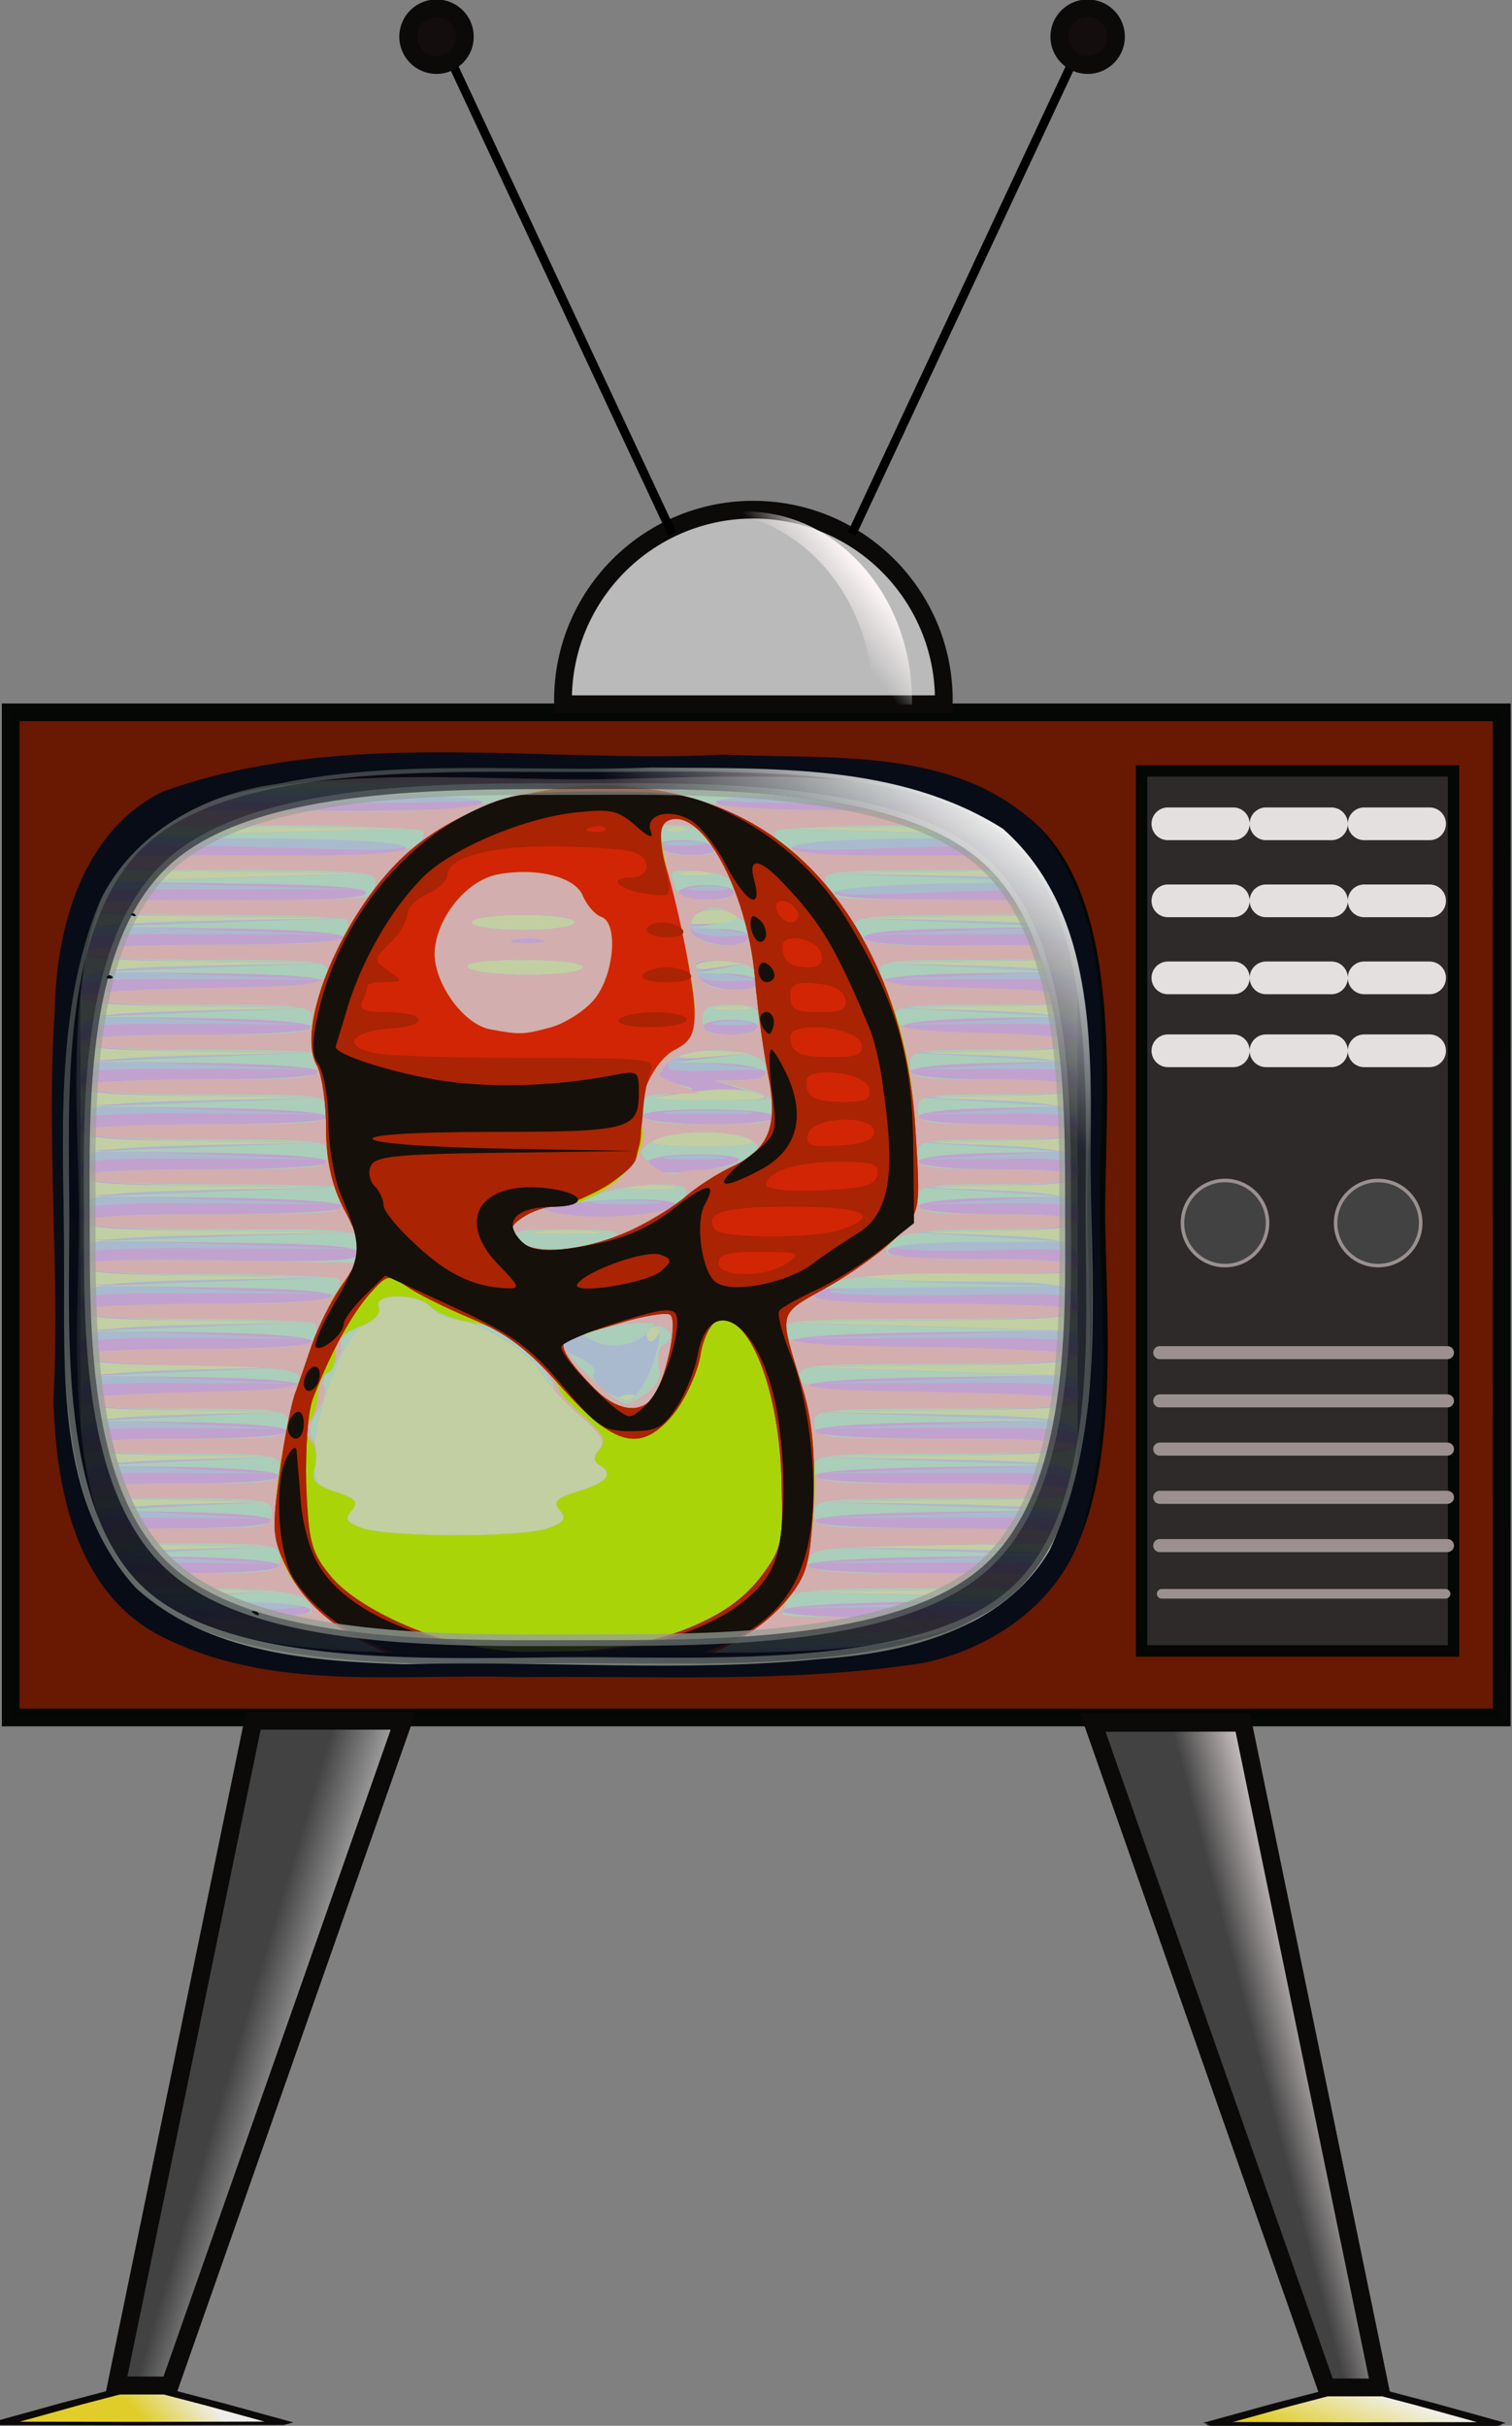 <?xml version="1.0" encoding="UTF-8" standalone="no"?>
<!-- Created with Inkscape (http://www.inkscape.org/) -->
<svg
    xmlns:inkscape="http://www.inkscape.org/namespaces/inkscape"
    xmlns:rdf="http://www.w3.org/1999/02/22-rdf-syntax-ns#"
    xmlns="http://www.w3.org/2000/svg"
    xmlns:cc="http://creativecommons.org/ns#"
    xmlns:dc="http://purl.org/dc/elements/1.1/"
    xmlns:sodipodi="http://sodipodi.sourceforge.net/DTD/sodipodi-0.dtd"
    id="svg1371"
    sodipodi:docname="_svgclean2.svg"
    viewBox="0 0 162.83 261.16"
    sodipodi:version="0.32"
    version="1.0"
    inkscape:version="0.48.3.1 r9886"
  >
  <rect x="0" y="0" width="162.83" height="261.16" fill="#808080" stroke="none"/>
  <defs
      id="defs1373"
    >
    <linearGradient
        id="linearGradient1690"
        y2="1320.3"
        gradientUnits="userSpaceOnUse"
        x2="-960.55"
        y1="1316.7"
        x1="-1026.7"
        inkscape:collect="always"
      >
      <stop
          id="stop2876"
          style="stop-color:#eeedea"
          offset="0"
      />
      <stop
          id="stop2878"
          style="stop-color:#eeedea;stop-opacity:0"
          offset="1"
      />
    </linearGradient
    >
    <linearGradient
        id="linearGradient1692"
        y2="43.553"
        gradientUnits="userSpaceOnUse"
        x2="1245.5"
        gradientTransform="translate(-791.73,74.391)"
        y1="576.91"
        x1="996.44"
        inkscape:collect="always"
      >
      <stop
          id="stop2303"
          style="stop-color:#080c17"
          offset="0"
      />
      <stop
          id="stop2305"
          style="stop-color:#080c17;stop-opacity:0"
          offset="1"
      />
    </linearGradient
    >
    <linearGradient
        id="linearGradient1694"
        y2="43.553"
        gradientUnits="userSpaceOnUse"
        x2="1245.5"
        gradientTransform="translate(-791.73,74.391)"
        y1="576.91"
        x1="996.44"
        inkscape:collect="always"
      >
      <stop
          id="stop2295"
          style="stop-color:#979e95"
          offset="0"
      />
      <stop
          id="stop2297"
          style="stop-color:#979e95;stop-opacity:0"
          offset="1"
      />
    </linearGradient
    >
    <linearGradient
        id="linearGradient1696"
        y2="-142.56"
        gradientUnits="userSpaceOnUse"
        x2="554.02"
        gradientTransform="translate(43.223,22.112)"
        y1="-269.84"
        x1="652.42"
        inkscape:collect="always"
      >
      <stop
          id="stop2341"
          style="stop-color:#ffffff"
          offset="0"
      />
      <stop
          id="stop2343"
          style="stop-color:#ffffff;stop-opacity:0"
          offset="1"
      />
    </linearGradient
    >
    <linearGradient
        id="linearGradient1698"
        y2="1400.9"
        gradientUnits="userSpaceOnUse"
        x2="-1021.5"
        y1="1331.5"
        x1="-890.17"
        inkscape:collect="always"
      >
      <stop
          id="stop2845"
          style="stop-color:#f0efe5"
          offset="0"
      />
      <stop
          id="stop2847"
          style="stop-color:#f0efe5;stop-opacity:0"
          offset="1"
      />
    </linearGradient
    >
    <linearGradient
        id="linearGradient1700"
        y2="1078.9"
        gradientUnits="userSpaceOnUse"
        x2="-291.71"
        y1="1063.2"
        x1="-231.99"
        inkscape:collect="always"
      >
      <stop
          id="stop2889"
          style="stop-color:#fdf2f2"
          offset="0"
      />
      <stop
          id="stop2891"
          style="stop-color:#fdf2f2;stop-opacity:0"
          offset="1"
      />
    </linearGradient
    >
    <linearGradient
        id="linearGradient1702"
        y2="1140.7"
        gradientUnits="userSpaceOnUse"
        x2="-1000.1"
        y1="1163.3"
        x1="-924.94"
        inkscape:collect="always"
      >
      <stop
          id="stop2907"
          style="stop-color:#f3f0f0"
          offset="0"
      />
      <stop
          id="stop2909"
          style="stop-color:#f3f0f0;stop-opacity:0"
          offset="1"
      />
    </linearGradient
    >
    <linearGradient
        id="linearGradient1704"
        y2="116.02"
        gradientUnits="userSpaceOnUse"
        x2="-585.85"
        y1="90.832"
        x1="-554.69"
        inkscape:collect="always"
      >
      <stop
          id="stop2983"
          style="stop-color:#fbf4f4"
          offset="0"
      />
      <stop
          id="stop2985"
          style="stop-color:#fbf4f4;stop-opacity:0"
          offset="1"
      />
    </linearGradient
    >
    <linearGradient
        id="linearGradient1706"
        y2="118.3"
        gradientUnits="userSpaceOnUse"
        x2="-682.74"
        gradientTransform="translate(0,2.804)"
        y1="118.3"
        x1="-748.44"
        inkscape:collect="always"
      >
      <stop
          id="stop2965"
          style="stop-color:none"
          offset="0"
      />
      <stop
          id="stop2967"
          style="stop-color:#776969;stop-opacity:0"
          offset="1"
      />
    </linearGradient
    >
  </defs
  >
  <sodipodi:namedview
      id="base"
      bordercolor="#666666"
      inkscape:pageshadow="2"
      inkscape:window-y="0"
      pagecolor="#ffffff"
      inkscape:window-height="645"
      inkscape:window-maximized="0"
      inkscape:zoom="0.98994948"
      inkscape:window-x="0"
      showgrid="false"
      borderopacity="1.0"
      inkscape:current-layer="layer1"
      inkscape:cx="-24.209629"
      inkscape:cy="-666.58671"
      showguides="true"
      inkscape:guide-bbox="true"
      inkscape:window-width="674"
      inkscape:pageopacity="0.0"
      inkscape:document-units="px"
  />
  <g
      id="layer1"
      inkscape:label="Layer 1"
      inkscape:groupmode="layer"
      transform="translate(-2.694 -4.46)"
    >
    <g
        id="g1637"
        inkscape:export-ydpi="90"
        inkscape:export-xdpi="90"
        inkscape:export-filename="/home/andy/peopleonTVcol.png"
        transform="matrix(.415 0 0 .415 486.49 -315.03)"
      >
      <g
          id="g1617"
          transform="matrix(2.07,0,0,1.941,3651.7,513.66)"
        >
        <path
            id="path1635"
            style="fill:#c2cfa3"
            inkscape:connector-curvature="0"
            d="m-2317.2 296.77v-62.5h125v125h-125v-62.5z"
        />
        <path
            id="path1633"
            style="fill:#aabace"
            inkscape:connector-curvature="0"
            d="m-2285.8 358.52c17.5-0.15 45.8-0.15 63 0 17.1 0.15 2.8 0.28-31.9 0.28-34.6 0-48.6-0.13-31.1-0.28zm15-2c0.2-0.41-10.1-0.6-23-0.42-22.7 0.32-23.4 0.27-23.4-1.64 0-1.09 0.8-2.25 1.6-2.58 0.9-0.34 8.1-0.61 16-0.61 8 0 14.4-0.34 14.4-0.75s-7.2-0.62-16-0.45c-15.5 0.28-16 0.23-16-1.74 0-2.6 1.9-3 15.5-3.35l11-0.29-13.2-0.21c-12.5-0.2-13.3-0.33-13.3-2.19 0-2.52 1.9-2.95 14.5-3.31l10-0.29-12.2-0.21c-11.5-0.2-12.3-0.34-12.3-2.19 0-2.52 1.9-2.95 14.5-3.31l10-0.29-12.2-0.21c-11.5-0.2-12.3-0.34-12.3-2.19 0-2.54 1.9-2.96 15-3.31l10.5-0.29-12.7-0.21c-12-0.2-12.8-0.33-12.8-2.19 0-2.56 1.9-2.96 15.5-3.31l11-0.29-13.2-0.21c-12.5-0.2-13.3-0.33-13.3-2.19 0-2.57 1.9-2.97 16-3.31l11.5-0.28-13.7-0.22c-13-0.2-13.8-0.32-13.8-2.19 0-2.61 1.9-2.97 17-3.31l12.5-0.28-14.7-0.22c-14-0.2-14.8-0.32-14.8-2.19 0-2.65 1.9-2.98 18.5-3.31l14-0.27-16.2-0.22c-15.5-0.21-16.3-0.32-16.3-2.2 0-2.68 1.9-2.99 19.5-3.31l15-0.27-17.2-0.22c-16.5-0.21-17.3-0.31-17.3-2.2 0-2.64 1.9-2.98 18-3.31l13.5-0.28-15.7-0.21c-15-0.21-15.8-0.32-15.8-2.2 0-2.62 1.9-2.98 17.5-3.31l13-0.28-15.2-0.21c-14.5-0.21-15.3-0.32-15.3-2.2 0-2.64 1.9-2.98 18-3.31l13.5-0.28-15.7-0.21c-15-0.21-15.8-0.32-15.8-2.2 0-2.59 1.9-2.97 16.5-3.31l12-0.28-14.2-0.22c-13.5-0.2-14.3-0.32-14.3-2.19 0-2.61 1.9-2.97 17-3.31l12.5-0.28-14.7-0.22c-14-0.2-14.8-0.32-14.8-2.19 0-2.64 1.9-2.98 18-3.31l13.5-0.28-15.7-0.21c-15-0.21-15.8-0.32-15.8-2.2 0-2.67 1.9-2.99 19-3.31l14.5-0.27-16.7-0.22c-16-0.21-16.8-0.31-16.8-2.22 0-1.1 0.2-2.09 0.3-2.19 0.1-0.11 8.6-0.47 18.7-0.8l18.5-0.6-18.7-0.21c-18-0.19-18.8-0.28-18.8-2.2 0-1.1 0.2-2.09 0.3-2.2s9.9-0.47 21.7-0.79l21.5-0.59-21.7-0.21c-21-0.2-21.8-0.28-21.8-2.21 0-1.1 0.2-2.1 0.3-2.21 0.1-0.12 13.3-0.47 29.2-0.78l29-0.57-29.2-0.22c-18.7-0.14-29.3-0.58-29.3-1.22 0-0.66 21.5-1 62.5-1s62.5 0.34 62.5 1c0 0.63-9.5 1.08-26.2 1.21l-26.3 0.22 26 0.58c14.3 0.31 26.2 0.67 26.3 0.78s0.2 1.11 0.2 2.21c0 1.92-0.7 2.01-19.2 2.2l-19.3 0.21 19 0.6c10.5 0.33 19.2 0.69 19.3 0.79 0.1 0.11 0.2 1.1 0.2 2.2 0 1.91-0.7 2.01-16.2 2.22l-16.3 0.22 14 0.27c16.7 0.33 18.5 0.66 18.5 3.31 0 1.87-0.7 1.99-14.2 2.19l-14.3 0.22 12 0.28c14.7 0.34 16.5 0.72 16.5 3.31 0 1.86-0.7 1.99-12.7 2.19l-12.8 0.21 10.5 0.29c13.1 0.35 15 0.77 15 3.31 0 1.85-0.7 1.99-11.7 2.19-11.7 0.2-11.7 0.21-2.3 0.49 12.1 0.38 14 0.83 14 3.32 0 1.84-0.7 1.99-10.7 2.18-10.3 0.2-10.4 0.22-2.3 0.5 11.1 0.39 13 0.87 13 3.32 0 1.83-0.7 1.99-10.2 2.18-9.7 0.19-9.8 0.22-2.3 0.5 10.7 0.4 12.5 0.9 12.5 3.32 0 1.83-0.7 1.99-10.2 2.18-9.7 0.19-9.8 0.22-2.3 0.5 10.7 0.4 12.5 0.9 12.5 3.32 0 1.83-0.7 1.99-10.2 2.18-9.7 0.19-9.8 0.22-2.3 0.5 10.7 0.4 12.5 0.9 12.5 3.32 0 1.84-0.7 1.99-10.7 2.18-10.3 0.2-10.4 0.22-2.3 0.5 11.2 0.39 13 0.86 13 3.39 0 2-0.4 2.05-13.9 1.73-7.6-0.18-13.7 0.02-13.4 0.43 0.2 0.41 5.8 0.75 12.3 0.75 13.2 0 15 0.37 15 3.11 0 1.78-1.1 1.9-18.7 2.09l-18.8 0.21 18.5 0.6c10.2 0.33 18.7 0.69 18.8 0.8 0.1 0.1 0.2 1.09 0.2 2.19 0 1.92-0.7 2.01-17.7 2.2l-17.8 0.21 17.5 0.6c9.7 0.34 17.7 0.69 17.8 0.8 0.1 0.1 0.2 1.09 0.2 2.19 0 1.91-0.7 2.01-16.7 2.22l-16.8 0.22 14.5 0.27c17.2 0.32 19 0.64 19 3.31 0 1.88-0.8 1.99-16.7 2.2l-16.8 0.22 14.5 0.27c17.2 0.32 19 0.64 19 3.31 0 1.88-0.8 1.99-16.7 2.2l-16.8 0.22 14.5 0.27c17.2 0.32 19 0.64 19 3.31 0 1.88-0.8 1.99-16.7 2.2l-16.8 0.22 14.5 0.27c17.2 0.32 19 0.64 19 3.31 0 1.89-0.8 1.99-17.7 2.18l-17.8 0.21 17.5 0.6c9.7 0.34 17.7 0.69 17.8 0.8 0.1 0.1 0.2 1.11 0.2 2.23 0 1.99-0.4 2.03-20 1.75-11-0.16-20 0.05-20 0.46s8.3 0.75 18.5 0.75c10.1 0 19.1 0.27 20 0.61 0.8 0.33 1.5 1.48 1.5 2.56 0 1.89-0.7 1.94-26.5 1.64-14.5-0.17-26.5 0.03-26.5 0.44s-5.8 0.75-13 0.75-12.9-0.34-12.6-0.75zm12.2-20.27c2.1-0.81 2.4-1.3 1.5-2.41-0.9-1.12-0.5-1.61 2.4-2.56 3.6-1.18 4.4-2.36 2.5-3.54-0.7-0.45-0.7-1.06 0-1.98 0.9-1.03 0.3-2.09-2.4-4.61-2-1.8-4.2-4.39-4.9-5.75-1.2-2.59-8-7.01-10.8-7.09-0.9-0.02-2.2-0.72-2.9-1.54-1.6-1.96-7.4-2.06-6.6-0.13 0.3 0.79-0.5 1.8-1.7 2.38-2.6 1.16-6.4 11.59-6.4 17.58-0.1 3.36 0.3 3.97 2.9 4.86 2.3 0.82 2.7 1.3 1.8 2.41-0.9 1.09-0.7 1.58 1.2 2.32 3.2 1.29 20.1 1.33 23.4 0.06zm11.2-17.59c-0.4-0.33-1.2-0.36-1.9-0.08-0.8 0.32-0.6 0.56 0.6 0.61 1 0.04 1.6-0.19 1.3-0.53zm2.7-8.39c0.4-0.55 0.2-1-0.4-1s-1.1 0.45-1.1 1 0.2 1 0.5 1c0.2 0 0.7-0.45 1-1zm-7.7-13.73c-2.1-0.22-5.4-0.22-7.5 0s-0.4 0.39 3.7 0.39c4.2 0 5.9-0.17 3.8-0.39zm9.5-5.98c-1.2-0.23-3.5-0.24-5-0.01s-0.5 0.42 2.2 0.43c2.8 0.01 4-0.18 2.8-0.42zm9.7-6.29c-0.8-0.54-3.5-0.97-6-0.97-2.4 0-5.1 0.43-6 0.97-1 0.67 0.8 0.97 6 0.97s7.1-0.3 6-0.97zm0.8-6.17c-1.8-0.66-4.9-0.68-9-0.05l-6.3 0.96 9 0.05c7.2 0.04 8.5-0.16 6.3-0.96zm-4.1-5.63c-2.7-0.18-5.3 0.04-5.8 0.49-0.4 0.44 1.8 0.59 4.9 0.32l5.7-0.48-4.8-0.33zm3.1-5.89c-1-0.25-2.8-0.26-4-0.02s-0.5 0.44 1.7 0.46c2.2 0.01 3.3-0.19 2.3-0.44zm-20.8-5.31c0-0.58-3.1-1-7.5-1-4.8 0-7.4 0.37-7 1 0.4 0.55 3.8 1 7.6 1 4 0 6.9-0.43 6.9-1zm21-0.61c0-0.22-1.5-0.39-3.5-0.39-1.9 0-3.5 0.36-3.5 0.8s1.6 0.61 3.5 0.39c2-0.23 3.5-0.59 3.5-0.8zm-22-5.39c0-0.57-2.8-1-6.5-1-3.6 0-6.5 0.43-6.5 1 0 0.56 2.9 1 6.5 1 3.7 0 6.5-0.44 6.5-1zm19.7-1.19c-0.9-0.51-2.6-0.65-3.7-0.31-3.3 1.05-2.2 2.12 1.7 1.67 2.9-0.34 3.3-0.62 2-1.36zm-2.9-5.5c-1-0.25-2.5-0.25-3.5 0s-0.2 0.46 1.7 0.46c2 0 2.8-0.21 1.8-0.46zm-3-5.92c-0.4-0.33-1.2-0.36-1.9-0.08-0.8 0.32-0.6 0.56 0.6 0.61 1 0.04 1.6-0.19 1.3-0.53z"
        />
        <path
            id="path1631"
            style="fill:#c1a2ce"
            inkscape:connector-curvature="0"
            d="m-2285.8 358.52c17.5-0.15 45.8-0.15 63 0 17.1 0.15 2.8 0.28-31.9 0.28-34.6 0-48.6-0.13-31.1-0.28zm15-2c0.2-0.41-10.1-0.6-23-0.42-22.1 0.31-23.4 0.23-23.4-1.5 0-1.72 1.1-1.81 18-1.52 9.9 0.17 18-0.05 18-0.5s-7.5-0.79-16.7-0.76l-16.8 0.04 14.8-0.32c8.1-0.18 14.7-0.65 14.7-1.05s-7.2-0.59-16-0.42c-14.8 0.27-16 0.16-16-1.5s1.1-1.78 14-1.48c7.7 0.18 14-0.04 14-0.5 0-0.45-5.9-0.79-13.2-0.75l-13.3 0.08 12.5-0.62 12.5-0.63-13.2-0.2c-11.9-0.18-13.3-0.38-13.3-1.95 0-1.58 1.3-1.74 12.3-1.67l12.2 0.08-11.5-0.61-11.5-0.61 11.5-0.51 11.5-0.5-12.2-0.22c-10.9-0.19-12.3-0.4-12.3-1.96 0-1.57 1.2-1.74 11.8-1.67l11.7 0.09-11-0.62-11-0.62 11.5-0.5 11.5-0.5-12.2-0.22c-10.9-0.19-12.3-0.4-12.3-1.96 0-1.58 1.3-1.74 12.3-1.67l12.2 0.08-11.5-0.61-11.5-0.62 12-0.5 12-0.5-12.7-0.22c-11.4-0.19-12.8-0.4-12.8-1.96 0-1.58 1.3-1.74 12.8-1.67l12.7 0.08-12-0.61-12-0.61 12.5-0.51 12.5-0.5-13.2-0.22c-11.9-0.19-13.3-0.39-13.3-1.96 0-1.59 1.3-1.74 13.8-1.68l13.7 0.08-13-0.6-13-0.61 13-0.5 13-0.51-13.7-0.21c-12.4-0.2-13.8-0.4-13.8-1.97 0-1.59 1.4-1.74 14.3-1.68l14.2 0.08-13.5-0.61-13.5-0.6 14-0.5 14-0.5-14.7-0.22c-13.3-0.2-14.8-0.39-14.8-1.97 0-1.6 1.4-1.75 15.8-1.68l15.7 0.07-15-0.6-15-0.59 15.5-0.51 15.5-0.5-16.2-0.22c-14.7-0.2-16.3-0.39-16.3-1.97 0-1.6 1.5-1.75 17.3-1.69l17.2 0.07-16.5-0.59-16.5-0.59 16.5-0.5 16.5-0.51-17.2-0.22c-15.7-0.2-17.3-0.38-17.3-1.97 0-1.6 1.5-1.75 16.3-1.68l16.2 0.06-15.5-0.59-15.5-0.59 15-0.51 15-0.5-15.7-0.22c-14.3-0.2-15.8-0.39-15.8-1.97 0-1.6 1.4-1.75 15.3-1.68l15.2 0.07-14.5-0.6-14.5-0.59 14.5-0.51 14.5-0.5-15.2-0.22c-13.8-0.2-15.3-0.39-15.3-1.97 0-1.6 1.4-1.75 15.3-1.68l15.2 0.07-14.5-0.6-14.5-0.6 15-0.5 15-0.5-15.7-0.22c-14.3-0.2-15.8-0.39-15.8-1.97 0-1.59 1.4-1.75 14.8-1.68l14.7 0.07-14-0.6-14-0.6 13.5-0.5 13.5-0.51-14.2-0.21c-12.8-0.2-14.3-0.4-14.3-1.97 0-1.59 1.4-1.74 14.3-1.68l14.2 0.08-13.5-0.61-13.5-0.6 14-0.5 14-0.5-14.7-0.22c-13.3-0.2-14.8-0.39-14.8-1.97 0-1.6 1.4-1.75 15.3-1.68l15.2 0.07-14.5-0.6-14.5-0.6 15-0.5 15-0.5-15.7-0.22c-14.3-0.2-15.8-0.39-15.8-1.97 0-1.6 1.5-1.75 16.3-1.68l16.2 0.06-15.5-0.59-15.5-0.59 16-0.5 16-0.51-16.7-0.22c-15.2-0.2-16.8-0.38-16.8-1.97 0-1.6 1.5-1.75 17.8-1.7l17.7 0.06-17-0.53-17-0.54 18-0.55 18-0.56-18.7-0.22c-17.1-0.19-18.8-0.37-18.8-1.96 0-1.82 3.3-1.92 33.3-0.99 4.3 0.13 7.7-0.1 7.7-0.51s-8.8-0.85-19.7-0.97l-19.8-0.22 21-0.56 21-0.56-21.7-0.22c-21.4-0.22-21.8-0.26-21.8-2.33 0-1.43 0.5-1.93 1.5-1.55 2 0.77 48.5 1.01 49.3 0.26 0.3-0.33-10.6-0.7-24.3-0.83l-25-0.22 28.5-0.55 28.5-0.55-29.2-0.23c-18.7-0.14-29.3-0.58-29.3-1.22 0-0.66 21.5-1 62.5-1s62.5 0.34 62.5 1c0 0.63-9.5 1.08-26.2 1.22l-26.3 0.23 25.5 0.55 25.5 0.55-22.4 0.22c-12.3 0.13-22.1 0.5-21.8 0.84 0.8 0.75 42.3 0.5 44.3-0.27 1-0.38 1.4 0.12 1.4 1.55 0 2.06-0.4 2.11-19.2 2.32l-19.3 0.22 18.5 0.57 18.5 0.57-17.2 0.21c-9.5 0.12-17.3 0.56-17.3 0.97s3.1 0.64 6.8 0.51c26.3-0.93 29.2-0.83 29.2 0.99 0 1.58-1.5 1.77-16.2 1.96l-16.3 0.21 15.5 0.58 15.5 0.58-14.2 0.21c-7.8 0.11-14.4 0.55-14.6 0.96-0.3 0.41 2.1 0.64 5.2 0.51 22.4-0.93 25.1-0.82 25.1 0.99 0 1.57-1.4 1.77-14.2 1.95l-14.3 0.21 13.5 0.57 13.5 0.58-12.5 0.53-12.5 0.54 13.3-0.06c12-0.07 13.2 0.1 13.2 1.68 0 1.56-1.3 1.77-12.7 1.95l-12.8 0.2 12 0.58 12 0.58-11.5 0.54-11.5 0.54 12.3-0.07c11-0.06 12.2 0.1 12.2 1.68 0 1.55-1.3 1.77-11.7 1.95l-11.8 0.19 11 0.59 11 0.58-10 0.55-10 0.54 10.8-0.07c9.6-0.07 10.7 0.11 10.7 1.67 0 1.54-1.2 1.77-10.7 1.94l-10.8 0.2 10 0.59 10 0.59-9.5 0.54-9.5 0.55 10.3-0.08c9.1-0.07 10.2 0.11 10.2 1.67 0 1.54-1.2 1.77-10.2 1.94l-10.3 0.19 9.5 0.6 9.5 0.59-9 0.55-9 0.54 9.8-0.08c8.6-0.07 9.7 0.12 9.7 1.67 0 1.54-1.2 1.77-10.2 1.94l-10.3 0.19 9.5 0.6 9.5 0.59-9 0.55-9 0.54 9.8-0.08c8.6-0.07 9.7 0.12 9.7 1.67 0 1.54-1.2 1.77-10.2 1.94l-10.3 0.19 9.5 0.6 9.5 0.59-9 0.55-9 0.54 9.8-0.08c8.6-0.07 9.7 0.12 9.7 1.67 0 1.54-1.2 1.77-10.7 1.94l-10.8 0.2 10 0.64 10 0.65-10.7-0.09c-5.9-0.05-10.8 0.28-10.8 0.74s5.2 0.69 11.5 0.5c10.6-0.31 11.5-0.19 11.5 1.49 0 1.7-1 1.81-13.9 1.5-7.7-0.18-13.6 0-13.2 0.4 0.4 0.39 6.1 0.87 12.7 1.05 11 0.31 10.9 0.34-2.3 0.28-7.9-0.03-14.3 0.32-14.3 0.77s7 0.67 15.5 0.5c14.3-0.3 15.5-0.18 15.5 1.43 0 1.59-1.6 1.77-18.7 1.96l-18.8 0.22 18 0.56 18 0.55-17 0.54-17 0.53 17.8-0.06c16.3-0.05 17.7 0.1 17.7 1.7 0 1.59-1.6 1.77-17.7 1.96l-17.8 0.21 17 0.57 17 0.56-16 0.53-16 0.53 16.8-0.06c15.3-0.05 16.7 0.1 16.7 1.7 0 1.59-1.5 1.77-16.7 1.96l-16.8 0.21 16 0.56 16 0.57-15.5 0.53-15.5 0.53 16.3-0.05c14.8-0.06 16.2 0.09 16.2 1.69 0 1.59-1.5 1.77-16.7 1.96l-16.8 0.21 16 0.56 16 0.57-15.5 0.53-15.5 0.53 16.3-0.05c14.8-0.06 16.2 0.09 16.2 1.69 0 1.59-1.5 1.77-16.7 1.96l-16.8 0.21 16 0.56 16 0.57-15.5 0.53-15.5 0.53 16.3-0.05c14.8-0.06 16.2 0.09 16.2 1.69 0 1.59-1.5 1.77-16.7 1.97l-16.8 0.22 16 0.51 16 0.5-16 0.59-16 0.59 16.8-0.07c15.3-0.06 16.7 0.09 16.7 1.69 0 1.59-1.6 1.77-17.7 1.97l-17.8 0.23 17 0.5 17 0.5-17.5 0.59-17.5 0.58 18.3-0.06c16.9-0.06 18.2 0.07 18.2 1.73 0 1.67-1.3 1.77-20 1.5-11-0.16-20 0.04-20 0.44s8.5 0.87 18.8 1.04l18.7 0.31-20.2-0.04c-11.1-0.02-20.3 0.32-20.3 0.76 0 0.45 9.7 0.67 21.5 0.5 20.2-0.28 21.5-0.19 21.5 1.51 0 1.71-1.4 1.79-26.5 1.5-14.5-0.17-26.5 0.03-26.5 0.44s-5.8 0.75-13 0.75-12.9-0.34-12.6-0.75zm12.2-20.27c2.1-0.81 2.4-1.3 1.5-2.41-0.9-1.12-0.5-1.61 2.4-2.56 3.6-1.18 4.4-2.36 2.5-3.54-0.7-0.45-0.7-1.06 0-1.98 0.9-1.03 0.3-2.09-2.4-4.61-2-1.8-4.2-4.39-4.9-5.75-1.2-2.59-8-7.01-10.8-7.09-0.9-0.02-2.2-0.72-2.9-1.54-1.6-1.96-7.4-2.06-6.6-0.13 0.3 0.79-0.5 1.8-1.7 2.38-2.6 1.16-6.4 11.59-6.4 17.58-0.1 3.36 0.3 3.97 2.9 4.86 2.3 0.82 2.7 1.3 1.8 2.41-0.9 1.09-0.7 1.58 1.2 2.32 3.2 1.29 20.1 1.33 23.4 0.06zm13.1-21.83c1.4-4.07 1.1-6.93-0.5-4.51-1.2 1.89-4.9 2.51-7.1 1.18-1.5-0.98-2.3-1-3.2-0.09-0.9 0.9-0.6 1.45 1.5 2.37 1.4 0.65 2.3 1.6 2 2.11-0.7 1.16 2.7 3.83 4.5 3.52 0.7-0.13 2-2.19 2.8-4.58zm-6.9-17.88c-2.1-0.22-5.4-0.22-7.5 0s-0.4 0.39 3.7 0.39c4.2 0 5.9-0.17 3.8-0.39zm7-4c-2.1-0.22-5.3-0.21-7 0.01-1.8 0.22-0.1 0.39 3.7 0.39 3.9 0 5.3-0.19 3.3-0.4zm2.5-1.98c-1.2-0.23-3.5-0.24-5-0.01s-0.5 0.42 2.2 0.43c2.8 0.01 4-0.18 2.8-0.42zm6-4.02c-1.8-0.22-4.7-0.22-6.5 0-1.8 0.23-0.3 0.41 3.2 0.41 3.6 0 5.1-0.18 3.3-0.41zm3.7-2.27c-0.8-0.54-3.5-0.97-6-0.97-2.4 0-5.1 0.43-6 0.97-1 0.67 0.8 0.97 6 0.97s7.1-0.3 6-0.97zm-0.7-3.73c-2.3-0.21-6.4-0.21-9-0.01-2.6 0.21-0.7 0.38 4.2 0.38 5 0.01 7.1-0.16 4.8-0.37zm1.5-2.44c-1.8-0.66-4.9-0.68-9-0.05l-6.3 0.96 9 0.05c7.2 0.04 8.5-0.16 6.3-0.96zm-4.3-3.8-6-0.63 5.5-0.52 5.5-0.51-5.1-0.19c-3.5-0.12-5.5 0.29-6.4 1.32-1 1.31-0.3 1.48 5.7 1.33l6.8-0.17-6-0.63zm3.3-5.72c-1-0.25-2.8-0.26-4-0.02s-0.5 0.44 1.7 0.46c2.2 0.01 3.3-0.19 2.3-0.44zm0-2c-1-0.25-2.8-0.26-4-0.02s-0.5 0.44 1.7 0.46c2.2 0.01 3.3-0.19 2.3-0.44zm-2.3-4.27-4-0.68 3.5-0.52 3.5-0.52-3.7-0.16c-3.5-0.15-4.6 0.63-3.1 2.17 0.4 0.37 2.3 0.6 4.3 0.53l3.5-0.15-4-0.67zm-18.5-1.04c0-0.58-3.1-1-7.5-1-4.8 0-7.4 0.37-7 1 0.4 0.55 3.8 1 7.6 1 4 0 6.9-0.43 6.9-1zm17.5-5-4-0.72 3.5-0.16c2.7-0.11 3.2-0.39 2-1.12-1.8-1.2-3.1-1.23-4.8-0.1-2.3 1.46-0.3 3.11 3.6 2.96l3.7-0.15-4-0.71zm-18.5-1c0-0.57-2.8-1-6.5-1-3.6 0-6.5 0.43-6.5 1 0 0.56 2.9 1 6.5 1 3.7 0 6.5-0.44 6.5-1zm18.8-4.69c-1-0.25-2.8-0.26-4-0.02s-0.5 0.44 1.7 0.46c2.2 0.01 3.3-0.19 2.3-0.44zm-2-2c-1-0.25-2.5-0.25-3.5 0s-0.2 0.46 1.7 0.46c2 0 2.8-0.21 1.8-0.46zm-1-4c-1-0.25-2.8-0.26-4-0.02s-0.5 0.44 1.7 0.46c2.2 0.01 3.3-0.19 2.3-0.44zm-2-1.92c-0.4-0.33-1.2-0.36-1.9-0.08-0.8 0.32-0.6 0.56 0.6 0.61 1 0.04 1.6-0.19 1.3-0.53z"
        />
        <path
            id="path1629"
            style="fill:#aaceb9"
            inkscape:connector-curvature="0"
            d="m-2270.8 356.52c0.2-0.41-10.1-0.6-23-0.42-16.3 0.23-23.4 0-23.4-0.75 0-0.74 6.3-1.08 19.7-1.08 14.2 0 19.4-0.31 18.7-1.09-0.7-0.68-7.5-1.13-18.5-1.2l-17.4-0.12 14.8-0.32c8.1-0.18 14.7-0.65 14.7-1.05s-7.2-0.59-16-0.42c-10.6 0.19-16-0.06-16-0.75s5.1-1.05 14.6-1.05c10.3 0 14.5-0.33 14.2-1.11-0.2-0.74-4.9-1.13-13.8-1.18l-13.5-0.07 12.5-0.62 12.5-0.62-13.2-0.2c-8-0.12-13.3-0.6-13.3-1.2 0-0.62 4.9-1 12.5-1 7.7 0 12.5-0.39 12.5-1 0-0.6-4.7-1.08-11.7-1.2l-11.8-0.2 11.5-0.6 11.5-0.6-12.2-0.2c-7.4-0.12-12.3-0.6-12.3-1.2 0-0.61 4.7-1 12-1 15.7 0 16.3-1.93 0.8-2.2l-11.3-0.2 11.5-0.6 11.5-0.6-12.2-0.2c-7.4-0.12-12.3-0.6-12.3-1.2 0-0.62 4.9-1 12.5-1 7.7 0 12.5-0.39 12.5-1 0-0.6-4.7-1.08-11.7-1.2l-11.8-0.2 12-0.6 12-0.6-12.7-0.2c-7.7-0.12-12.8-0.6-12.8-1.2 0-0.62 5-1 13-1s13-0.39 13-1c0-0.6-4.8-1.08-12.2-1.2l-12.3-0.21 12.5-0.59 12.5-0.6-13.2-0.2c-8-0.12-13.3-0.6-13.3-1.2 0-0.62 5.2-1 13.5-1 7.9 0 13.7-0.42 14-1 0.4-0.65-4.1-1.07-12.7-1.21l-13.3-0.2 13-0.59 13-0.59-13.7-0.21c-8.4-0.12-13.8-0.59-13.8-1.2 0-0.62 5.5-1 14.5-1s14.5-0.38 14.5-1c0-0.61-5.3-1.08-13.7-1.21l-13.8-0.21 14-0.58 14-0.59-14.7-0.21c-9-0.12-14.8-0.59-14.8-1.2 0-0.63 5.9-1 15.5-1 9.2 0 15.7-0.41 16-1 0.4-0.65-4.8-1.08-14.7-1.21l-15.3-0.21 15.5-0.58 15.5-0.58-16.2-0.21c-10.7-0.14-16.3-0.58-16.3-1.28 0-0.72 5.6-0.96 17.5-0.75 13.5 0.25 17.5 0.03 17.5-0.93 0-0.94-4.1-1.3-16.7-1.46l-16.8-0.22 16.5-0.57 16.5-0.58-17.2-0.21c-10.7-0.13-17.3-0.59-17.3-1.21 0-0.63 6.2-1 16.5-1 10.4 0 16.5-0.38 16.5-1s-6-1.08-15.7-1.21l-15.8-0.21 15-0.58 15-0.58-15.7-0.21c-9.7-0.13-15.8-0.6-15.8-1.21 0-0.63 5.9-1 15.5-1 9.7 0 15.5-0.38 15.5-1 0-0.61-5.7-1.08-14.7-1.21l-14.8-0.21 14.5-0.58 14.5-0.59-15.2-0.2c-9.4-0.13-15.3-0.6-15.3-1.21 0-0.63 5.9-1 15.5-1 9.7 0 15.5-0.38 15.5-1 0-0.61-5.7-1.08-14.7-1.21l-14.8-0.21 15-0.58 15-0.58-15.7-0.21c-9.7-0.13-15.8-0.6-15.8-1.21 0-0.62 5.7-1 15-1 9.4 0 15-0.38 15-1 0-0.61-5.5-1.08-14.2-1.21l-14.3-0.2 13.5-0.59 13.5-0.59-14.2-0.21c-8.7-0.12-14.3-0.59-14.3-1.2 0-0.62 5.5-1 14.5-1s14.5-0.38 14.5-1c0-0.61-5.3-1.08-13.7-1.21l-13.8-0.21 14-0.58 14-0.59-14.7-0.21c-9-0.12-14.8-0.59-14.8-1.2 0-0.62 5.7-1 15-1 8.9 0 15.2-0.41 15.5-1 0.4-0.65-4.6-1.08-14.2-1.21l-14.8-0.21 15-0.58 15-0.58-15.7-0.21c-9.7-0.13-15.8-0.6-15.8-1.21 0-0.63 6.2-1 16.5-1 10.4 0 16.5-0.38 16.5-1s-6-1.08-15.7-1.21l-15.8-0.21 16-0.58 16-0.58-16.7-0.21c-10.8-0.14-16.8-0.58-16.8-1.25 0-0.69 6.1-1 17.8-0.91 12 0.08 17.8-0.23 18-0.96 0.3-0.75-5-1.16-16.9-1.31l-17.4-0.21 18-0.57 18-0.57-18.7-0.22c-12.3-0.14-18.8-0.57-18.8-1.27s6.7-0.99 20.3-0.88c14.1 0.12 20.3-0.16 20.5-0.94 0.3-0.8-5.3-1.19-19.4-1.34l-19.9-0.22 21-0.56 21-0.56-21.7-0.22c-14.5-0.15-21.8-0.58-21.8-1.28 0-0.72 7.9-1 24.6-0.87 17.1 0.13 24.9-0.16 25.7-0.94 0.8-0.84-5.3-1.19-23.8-1.36l-25-0.22 28.5-0.55 28.5-0.55-29.2-0.23c-18.7-0.14-29.3-0.58-29.3-1.22 0-0.66 21.5-1 62.5-1s62.5 0.34 62.5 1c0 0.63-9.5 1.08-26.2 1.22l-26.3 0.23 25.5 0.55 25.5 0.55-22.4 0.22c-16.4 0.17-22.2 0.53-21.4 1.33 0.8 0.75 8.3 1.06 23.2 0.96 14.9-0.11 22.1 0.19 22.1 0.89 0 0.69-6.6 1.12-19.2 1.26l-19.3 0.22 18.5 0.57 18.5 0.57-17.3 0.21c-12.4 0.16-17.2 0.54-17 1.35 0.3 0.79 5.7 1.07 18.1 0.94 11.9-0.13 17.7 0.16 17.7 0.87 0 0.69-5.6 1.13-16.2 1.27l-16.3 0.21 15.5 0.58 15.5 0.58-14.2 0.21c-8.1 0.12-14.4 0.63-14.8 1.21-0.4 0.65 4.9 1 15 1 9.7 0 15.5 0.37 15.5 1 0 0.61-5.5 1.08-14.2 1.2l-14.3 0.21 13.5 0.59 13.5 0.59-12.8 0.2c-8.9 0.14-12.7 0.55-12.5 1.32 0.3 0.75 4.7 1.06 13.6 0.95 8.7-0.11 13.2 0.2 13.2 0.89 0 0.67-4.6 1.12-12.7 1.25l-12.8 0.2 12 0.6 12 0.6-11.8 0.2c-7.5 0.13-11.6 0.56-11.2 1.2 0.4 0.57 5.7 1 12.6 1 7.3 0 11.9 0.39 11.9 1 0 0.6-4.7 1.08-11.7 1.2l-11.8 0.19 11 0.61 11 0.6-10.2 0.2c-14.2 0.27-13.5 2.2 0.7 2.2 14.6 0 14.8 1.93 0.3 2.19l-10.8 0.2 10 0.61 10 0.61-9.7 0.19c-13.5 0.27-12.8 2.2 0.7 2.2 13.9 0 14.1 1.93 0.3 2.19l-10.3 0.19 9.5 0.62 9.5 0.62-9.2 0.19c-12.8 0.26-12.1 2.19 0.7 2.19 13.5 0 13.3 1.94-0.2 2.19l-10.3 0.19 9.5 0.62 9.5 0.62-9.2 0.19c-12.8 0.26-12.1 2.19 0.7 2.19 13.5 0 13.3 1.94-0.2 2.19l-10.3 0.19 9.5 0.62 9.5 0.62-9.2 0.19c-12.8 0.26-12.1 2.19 0.7 2.19 13.9 0 13.2 1.94-0.7 2.19l-10.8 0.2 10 0.64 10 0.64-10.9 0.04c-7.2 0.02-11.1 0.42-11.4 1.16-0.2 0.8 3.2 1.13 11.8 1.13 7.9 0 12 0.37 12 1.07 0 0.74-4.4 0.98-13.9 0.75-7.7-0.18-13.6 0-13.2 0.4 0.4 0.39 6.1 0.86 12.7 1.05l11.9 0.34-14 0.14c-7.7 0.08-14.5 0.17-15.2 0.2s-1.3 0.5-1.3 1.05c0 0.62 6.2 1 16.5 1 10.4 0 16.5 0.37 16.5 1 0 0.62-7 1.08-18.7 1.21l-18.8 0.22 18 0.57 18 0.57-17.2 0.21c-10.7 0.14-17.3 0.6-17.3 1.22 0 0.63 6.7 1 18 1 11.4 0 18 0.37 18 1 0 0.62-6.7 1.08-17.7 1.21l-17.8 0.21 17 0.58 17 0.57-16.2 0.21c-10 0.14-16.3 0.6-16.3 1.22 0 0.63 6.4 1 17 1 10.7 0 17 0.37 17 1 0 0.62-6.4 1.08-16.7 1.21l-16.8 0.21 16 0.58 16 0.58-15.7 0.21c-9.7 0.13-15.8 0.59-15.8 1.21s6.2 1 16.5 1c10.4 0 16.5 0.37 16.5 1 0 0.62-6.4 1.08-16.7 1.21l-16.8 0.21 16 0.58 16 0.58-15.7 0.21c-9.7 0.13-15.8 0.59-15.8 1.21s6.2 1 16.5 1c10.4 0 16.5 0.37 16.5 1 0 0.62-6.4 1.08-16.7 1.21l-16.8 0.21 16 0.58 16 0.58-15.7 0.21c-9.7 0.13-15.8 0.59-15.8 1.21s6.2 1 16.5 1c10.4 0 16.5 0.37 16.5 1 0 0.62-6.4 1.08-16.7 1.21l-16.8 0.21 16 0.58 16 0.58-16.2 0.21c-10 0.13-16.3 0.59-16.3 1.21 0 0.63 6.4 1 17 1 10.7 0 17 0.37 17 1 0 0.62-6.7 1.08-17.7 1.21l-17.8 0.21 17 0.58 17 0.57-17.7 0.21c-11 0.14-17.8 0.6-17.8 1.22 0 0.63 6.9 1 18.5 1 12.2 0 18.5 0.36 18.5 1.04 0 0.69-6.6 0.94-20 0.75-11-0.16-20 0.04-20 0.44s8.5 0.86 18.8 1.03l18.7 0.31-20.8 0.14c-13.4 0.09-21.3 0.53-22 1.21-0.8 0.77 5.6 1.08 22.1 1.08 15.7 0 23.2 0.34 23.2 1.06 0 0.73-8.3 0.96-26.5 0.75-14.5-0.17-26.5 0.03-26.5 0.44s-5.8 0.75-13 0.75-12.9-0.34-12.6-0.75zm12.2-20.27c2.1-0.81 2.4-1.3 1.5-2.41-0.9-1.12-0.5-1.61 2.4-2.56 3.6-1.18 4.4-2.36 2.5-3.54-0.7-0.45-0.7-1.06 0-1.98 0.9-1.03 0.3-2.09-2.4-4.61-2-1.8-4.2-4.39-4.9-5.75-1.2-2.59-8-7.01-10.8-7.09-0.9-0.02-2.2-0.72-2.9-1.54-1.6-1.96-7.4-2.06-6.6-0.13 0.3 0.79-0.5 1.8-1.7 2.38-2.6 1.16-6.4 11.59-6.4 17.58-0.1 3.36 0.3 3.97 2.9 4.86 2.3 0.82 2.7 1.3 1.8 2.41-0.9 1.09-0.7 1.58 1.2 2.32 3.2 1.29 20.1 1.33 23.4 0.06zm13.1-21.83c1.4-4.07 1.1-6.93-0.5-4.51-1.2 1.89-4.9 2.51-7.1 1.18-1.5-0.98-2.3-1-3.2-0.09-0.9 0.9-0.6 1.45 1.5 2.37 1.4 0.65 2.3 1.6 2 2.11-0.7 1.16 2.7 3.83 4.5 3.52 0.7-0.13 2-2.19 2.8-4.58zm-6.9-17.88c-2.1-0.22-5.4-0.22-7.5 0s-0.4 0.39 3.7 0.39c4.2 0 5.9-0.17 3.8-0.39zm9.7-3.4c1.1-1.06-8.3-1.15-14-0.13l-4 0.72 4 0.6c4.8 0.71 12.6 0.04 14-1.19zm-0.2-2.58c-1.2-0.23-3.5-0.24-5-0.01s-0.5 0.42 2.2 0.43c2.8 0.01 4-0.18 2.8-0.42zm8.2-3.42c0.5-0.5-1.7-0.87-5.3-0.87-5.6 0-8.1 1.15-4.9 2.27 1.8 0.63 9.1-0.37 10.2-1.4zm1.5-2.87c-0.8-0.54-3.5-0.97-6-0.97-2.4 0-5.1 0.43-6 0.97-1 0.67 0.8 0.97 6 0.97s7.1-0.3 6-0.97zm3-3c0-0.59-3.5-1-8.5-1-5.5 0-8.4 0.36-8 1 0.4 0.55 4.2 1 8.6 1 4.6 0 7.9-0.42 7.9-1zm-3.5-3.53-4-1.32 3.3-0.08c5.7-0.13 3.5-2.06-2.5-2.23l-5.8-0.17 5.5-0.67 5.5-0.68-5.1-0.16c-3.8-0.12-5.5 0.29-6.8 1.72-1.6 1.79-1.5 1.92 1.1 2.68 2.8 0.8 2.8 0.82-1.2 1.48-2.8 0.49-1.4 0.68 5 0.71 8.8 0.04 8.9 0.01 5-1.28zm1.5-8.47c0-0.55-1.5-1-3.5-1-1.9 0-3.5 0.45-3.5 1s1.6 1 3.5 1c2 0 3.5-0.45 3.5-1zm-1.2-2.69c-1-0.25-2.8-0.26-4-0.02s-0.5 0.44 1.7 0.46c2.2 0.01 3.3-0.19 2.3-0.44zm1.2-3.31c0-0.55-1.6-1.06-3.7-1.13l-3.8-0.14 3.5-0.73 3.5-0.74-3.7-0.13c-4-0.14-4.1-0.11-3.2 2.29 0.7 1.75 7.4 2.28 7.4 0.58zm-22-2c0-0.58-3.1-1-7.5-1-4.8 0-7.4 0.37-7 1 0.4 0.55 3.8 1 7.6 1 4 0 6.9-0.43 6.9-1zm-5.2-3.69c-1-0.25-2.5-0.25-3.5 0s-0.2 0.46 1.7 0.46c2 0 2.8-0.21 1.8-0.46zm26.2-0.31c0-0.55-1.6-1.06-3.7-1.13l-3.8-0.14 3.5-0.63c2.8-0.5 3.2-0.78 1.7-1.37-3.4-1.35-6.1 0.03-5.1 2.6 0.7 1.83 7.4 2.44 7.4 0.67zm-22-2c0-0.57-2.8-1-6.5-1-3.6 0-6.5 0.43-6.5 1 0 0.56 2.9 1 6.5 1 3.7 0 6.5-0.44 6.5-1zm20-4c0-0.55-1.5-1-3.5-1-1.9 0-3.5 0.45-3.5 1s1.6 1 3.5 1c2 0 3.5-0.45 3.5-1zm-3.2-2.69c-1-0.25-2.5-0.25-3.5 0s-0.2 0.46 1.7 0.46c2 0 2.8-0.21 1.8-0.46zm0.7-3.31c-0.3-0.55-2.2-1-4.1-1-2.1 0-3.2 0.4-2.9 1 0.4 0.55 2.2 1 4.2 1s3.2-0.41 2.8-1zm-3.7-2.61c-0.4-0.33-1.2-0.36-1.9-0.08-0.8 0.32-0.6 0.56 0.6 0.61 1 0.04 1.6-0.19 1.3-0.53z"
        />
        <path
            id="path1627"
            style="fill:#d2aeae"
            inkscape:connector-curvature="0"
            d="m-2261.4 356.75c-0.3-0.4-13.1-0.65-28.2-0.57-18.1 0.11-27.6-0.19-27.6-0.86 0-0.64 7.3-1.11 19.8-1.28l19.7-0.27-3.3-1.84c-2.9-1.59-5.6-1.82-19.8-1.71-10.7 0.08-16.4-0.23-16.4-0.91 0-0.67 5.2-1.04 14.5-1.04 8 0 14.5-0.36 14.5-0.8 0-2.59-3-3.2-15.7-3.2-8.2 0-13.3-0.39-13.3-1 0-0.62 4.9-1 12.5-1 11.9 0 12.5-0.11 12.5-2 0-1.9-0.6-2-12.5-2-7.6 0-12.5-0.39-12.5-1s4.7-1 12-1c11.4 0 12-0.11 12-2s-0.6-2-12-2c-7.3 0-12-0.39-12-1 0-0.62 4.9-1 12.5-1 11.9 0 12.5-0.11 12.5-2 0-1.9-0.6-2-12.5-2-7.6 0-12.5-0.39-12.5-1 0-0.62 5-1 13-1 12.4 0 13-0.1 13-2s-0.6-2-13-2c-17.7 0-17-1.86 0.8-2.22 11.4-0.24 13.7-0.53 13.7-1.78s-2.3-1.55-13.7-1.78c-18.7-0.38-18.1-2.22 0.6-2.22 11.5 0 14.5-0.29 15-1.4 0.3-0.78 0.2-1.68-0.1-2-0.3-0.33-7-0.6-14.9-0.6-8.9 0-14.4-0.38-14.4-1 0-0.63 5.8-1 15.4-1 11.7 0 15.7-0.33 16.5-1.34 0.6-0.74 0.8-1.64 0.5-2-0.4-0.37-7.8-0.66-16.5-0.66-10.6 0-15.9-0.36-15.9-1.07 0-0.72 5.6-0.96 17.5-0.75l17.5 0.32v-2.25c0-2.25 0-2.25-17.5-2.25-11 0-17.5-0.37-17.5-1s6.2-1 16.6-1c14.8 0 16.6-0.18 16-1.58-0.3-0.87-0.6-1.77-0.6-2s-7.2-0.42-16-0.42c-10 0-16-0.38-16-1 0-0.63 5.9-1 15.5-1 14.9 0 15.5-0.09 15.5-2 0-1.92-0.6-2-15.5-2-9.6 0-15.5-0.38-15.5-1 0-0.63 5.9-1 15.5-1 14.9 0 15.5-0.09 15.5-2 0-1.92-0.6-2-15.5-2-9.6 0-15.5-0.38-15.5-1s5.7-1 15.1-1c13.4 0 15.1-0.18 14.5-1.58-0.3-0.87-0.6-1.77-0.6-2s-6.5-0.42-14.5-0.42c-9 0-14.5-0.38-14.5-1s5.5-1 14.5-1c13.9 0 14.5-0.09 14.5-2s-0.6-2-14.5-2c-19.7 0-19.1-1.87 0.8-2.23 13.6-0.24 15.3-0.46 15.6-2.02 0.3-1.61-1-1.75-15.3-1.75-9.7 0-15.6-0.38-15.6-1 0-0.63 6.2-1 16.4-1 13.2 0 16.5-0.28 17-1.4 0.3-0.78 0.2-1.68-0.1-2-0.3-0.33-7.9-0.6-16.9-0.6-10.7 0-16.4-0.36-16.4-1.04 0-0.69 6-1 17.5-0.92 9.6 0.07 17.9-0.16 18.5-0.51 0.6-0.36 1-1.3 1-2.09 0-1.2-3-1.44-18.5-1.44-12.3 0-18.5-0.36-18.5-1.06s6.6-0.99 20-0.88c19.7 0.17 23-0.3 23-3.18 0-0.49-9.6-0.88-21.5-0.88-14.4 0-21.5-0.35-21.5-1.06 0-0.73 7.6-1 23.9-0.87 21.1 0.17 24.5-0.03 29.2-1.69l5.4-1.88-29.2-0.27c-18.4-0.16-29.3-0.63-29.3-1.25 0-0.63 22.2-0.98 62.5-0.98 41 0 62.5 0.34 62.5 1 0 0.64-9.4 1-26.2 1-14.7 0-25.7 0.37-25.2 0.86 2.9 2.64 8.8 3.28 29.7 3.16 14.5-0.08 21.7 0.23 21.7 0.93 0 0.69-6.4 1.05-19 1.05-10.4 0-19 0.39-19 0.88 0 2.84 3.4 3.37 20.5 3.19 11.8-0.13 17.5 0.16 17.5 0.87 0 0.7-5.4 1.06-16.1 1.06-14.2 0-16 0.18-15.5 1.58 0.4 0.87 0.6 1.77 0.6 2s7 0.42 15.5 0.42c9.7 0 15.5 0.37 15.5 1 0 0.62-5.3 1-14 1-11.5 0-14 0.25-14 1.44 0 2.47 1.8 2.78 15.1 2.62 8.5-0.11 12.9 0.2 12.9 0.89 0 0.68-4.4 1.05-12.5 1.05-11.5 0-12.6 0.16-12.3 1.75 0.3 1.53 1.9 1.78 12.6 2.03 15.8 0.36 16.4 2.22 0.7 2.22-10.5 0-11.6 0.16-11.3 1.75 0.3 1.52 1.8 1.78 11.6 2.03 14.4 0.36 15 2.22 0.7 2.22-9.8 0-10.5 0.13-10.5 2s0.7 2 10.5 2c6.4 0 10.5 0.39 10.5 1 0 0.6-4 1-10 1-9.3 0-10 0.13-10 2 0 1.86 0.7 2 10 2 6 0 10 0.4 10 1s-4 1-10 1c-9.3 0-10 0.13-10 2 0 1.86 0.7 2 10 2 6 0 10 0.4 10 1s-4 1-10 1c-9.3 0-10 0.13-10 2 0 1.86 0.7 2 10 2 6 0 10 0.4 10 1s-4.2 1-10.8 1c-10.2 0-13.2 0.72-13.2 3.2 0 0.44 5.4 0.8 12 0.8 7.9 0 12 0.37 12 1.07 0 0.71-4.5 1-13.7 0.87-13.2-0.18-19.3 0.83-19.3 3.22 0 0.46 7.5 0.84 16.5 0.84 10.4 0 16.5 0.37 16.5 1s-6.8 1-18.5 1c-17.2 0-18.6 0.13-18.3 1.75 0.3 1.58 2.2 1.77 18.6 2.02 11 0.17 18.2 0.66 18.2 1.25 0 0.6-6.8 0.98-17.5 0.98-16.2 0-17.6 0.14-17.3 1.75 0.3 1.57 2.1 1.78 17.6 2.02 10.4 0.17 17.2 0.66 17.2 1.25 0 0.6-6.4 0.98-16.5 0.98-15.8 0-16.5 0.08-16.5 2s0.7 2 16.5 2c10.4 0 16.5 0.37 16.5 1 0 0.62-6.1 1-16.5 1-15.8 0-16.5 0.08-16.5 2s0.7 2 16.5 2c10.4 0 16.5 0.37 16.5 1 0 0.62-6.1 1-16.5 1-15.8 0-16.5 0.08-16.5 2s0.7 2 16.5 2c10.1 0 16.5 0.38 16.5 0.97s-6.7 1.09-16.7 1.25c-15 0.25-16.8 0.46-17.1 2.03-0.3 1.61 1 1.75 16.8 1.75 10.7 0 17 0.37 17 1s-6.6 1-17.9 1c-15.3 0-17.9 0.22-18.5 1.58-0.3 0.87-0.6 1.77-0.6 2s8.4 0.42 18.5 0.42c12.1 0 18.5 0.36 18.5 1.03 0 0.68-6.9 1-20.4 0.93-18.2-0.1-20.7 0.09-23.2 1.71-2.7 1.8-2.4 1.83 20.4 2.1 15 0.17 23.2 0.63 23.2 1.29 0 0.68-9.5 0.98-28.2 0.89-15.5-0.07-31 0.18-34.3 0.55-3.3 0.38-6.3 0.37-6.7-0.02zm2.8-20.5c2.1-0.81 2.4-1.3 1.5-2.41-0.9-1.12-0.5-1.61 2.4-2.56 3.6-1.18 4.4-2.36 2.5-3.54-0.7-0.45-0.7-1.06 0-1.98 0.9-1.03 0.4-2.07-2.4-4.54-1.9-1.76-3.4-3.54-3.3-3.95s-1.2-2.34-2.9-4.28c-2.3-2.46-4.4-3.73-7.2-4.2-2.2-0.37-4.6-1.32-5.2-2.1-1.6-1.92-7.4-1.94-6.6-0.02 0.3 0.89-0.6 1.85-2.4 2.6-1.6 0.68-2.6 1.73-2.3 2.46 0.2 0.71-0.3 2.01-1.2 2.9s-1.3 2.1-0.9 2.67c0.3 0.58-0.1 2.09-0.9 3.34-0.9 1.45-1.2 2.81-0.6 3.7 0.5 0.78 0.6 2.43 0.3 3.68-0.5 1.87 0 2.47 2.6 3.37 2.5 0.88 2.9 1.37 2 2.48-0.9 1.09-0.7 1.58 1.2 2.32 3.2 1.29 20.1 1.33 23.4 0.06zm13.9-21.67c-0.2-1.2 0-2.47 0.5-2.81 1.7-1.03 1.2-2.23-1.2-2.85-2.2-0.58-9.5 1-11.1 2.42-0.5 0.4 1 2.57 3.3 4.81 4.2 4 4.3 4.04 6.6 2.34 1.7-1.21 2.3-2.38 1.9-3.91zm-5.6-17.27c1.2-0.71-0.4-0.99-5.7-1.01-6.7-0.03-7.3 0.12-6.1 1.58 1 1.22 2.4 1.46 5.7 1 2.4-0.32 5.1-1.03 6.1-1.57zm7.9-4.3c0.7-0.54 1.2-1.38 1.2-1.86 0-1.42-7.7-1.01-11.6 0.62-2 0.82-4.6 1.56-5.7 1.64-1.2 0.08-0.4 0.45 1.8 0.83 4.8 0.82 12.5 0.15 14.3-1.23zm4.1-4.74c1.5 0 3.6-0.67 4.7-1.48 1.7-1.28 1.7-1.62 0.4-2.49-2.1-1.45-10.3-1.26-12.4 0.29-1.7 1.25-1.7 1.4 0 3.05 0.9 0.96 2.4 1.49 3.2 1.19 0.7-0.31 2.6-0.56 4.1-0.56zm8.1-7.9c0-1.36-1-2.19-3.7-2.9l-3.8-1 3.4-0.1c2.6-0.08 3.2-0.48 3-1.85-0.5-2.57-9.3-3.03-12-0.63-1.9 1.72-1.9 1.77 0.9 2.98l2.7 1.24-3.7 0.08c-2.4 0.05-3.8 0.55-3.8 1.41 0 2.33 1.2 2.67 9.2 2.67 7 0 7.8-0.2 7.8-1.9zm-2-12.1c0-1.62-0.6-2-3.5-2-2.8 0-3.5 0.38-3.5 2s0.7 2 3.5 2c2.9 0 3.5-0.38 3.5-2zm-0.1-5.75c-0.3-1.22-1.5-1.85-4.1-2.06-4-0.33-4.1-0.25-3.2 2.23 0.4 1.02 1.9 1.58 4.1 1.58 2.8 0 3.4-0.36 3.2-1.75zm-21.9-1.25c0-0.58-3.1-1-7.5-1-4.8 0-7.4 0.37-7 1 0.4 0.55 3.8 1 7.6 1 4 0 6.9-0.43 6.9-1zm-5.2-3.69c-1-0.25-2.5-0.25-3.5 0s-0.2 0.46 1.7 0.46c2 0 2.8-0.21 1.8-0.46zm26.2-0.78c0-1.38-2.9-3.55-4.6-3.52-2 0.04-3.4 1.77-2.8 3.32 0.9 2.18 7.4 2.36 7.4 0.2zm-22-1.53c0-0.57-2.8-1-6.5-1-3.6 0-6.5 0.43-6.5 1 0 0.56 2.9 1 6.5 1 3.7 0 6.5-0.44 6.5-1zm19.9-4.75c-0.3-1.22-1.5-1.85-4.1-2.06-4-0.33-4.1-0.25-3.2 2.23 0.4 1.02 1.9 1.58 4.1 1.58 2.8 0 3.4-0.36 3.2-1.75zm-2.9-6.25c-1.2-2.32-7-2.87-7-0.67 0 2.07 1.1 2.67 4.7 2.67 3.1 0 3.3-0.19 2.3-2z"
        />
        <path
            id="path1625"
            style="fill:#a9d408"
            inkscape:connector-curvature="0"
            d="m-2266.9 356.24c-12.5-1.7-22.5-8.2-25.2-16.33-1.8-5.39 0.1-17.42 4.7-30.08 0.7-2.17 2.2-5.17 3.3-6.66 2.4-3.42 2.4-4.52-0.2-9.87-1.4-2.96-2.1-6.3-2.1-10.43 0-3.35-0.5-7.22-1.2-8.59-2.7-5.16 3-19.59 10.8-27.51 14.6-14.86 42-12.56 53.7 4.5 7 10.27 10 19.09 10.6 32.02 0.6 10.33 0.6 10.57-2.1 13.71-1.5 1.76-5.4 4.84-8.7 6.86-6.7 4.04-6.4 2.97-3.3 13.91 2.5 8.89 1.7 22.91-1.5 27.41-2.8 3.91-10.1 8.76-15 10.03-5.7 1.45-17.1 1.94-23.8 1.03zm8.3-19.99c2.1-0.81 2.4-1.3 1.5-2.41-0.9-1.12-0.5-1.61 2.4-2.56 3.6-1.18 4.4-2.36 2.5-3.54-0.7-0.45-0.7-1.09 0.1-2.05 0.9-1.12 0.5-2-1.9-4.31-1.8-1.6-3.2-3.3-3.2-3.76 0-0.47-1.5-2.49-3.3-4.49-2.4-2.58-4.5-3.83-7.4-4.33-2.3-0.38-4.7-1.33-5.3-2.11-1.6-1.92-7.4-1.94-6.6-0.02 0.3 0.9-0.6 1.86-2.4 2.63-2.1 0.84-3 1.91-3 3.51 0 1.26-0.4 2.45-1 2.64s-1.1 1.47-1.2 2.83c-0.1 1.37-0.5 3.05-1.1 3.74-0.6 0.8-0.5 1.72 0.2 2.55 0.6 0.72 0.8 2.3 0.5 3.51-0.5 1.8 0 2.41 2.6 3.31 2.5 0.88 2.9 1.37 2 2.48-0.9 1.09-0.7 1.58 1.2 2.32 3.2 1.29 20.1 1.33 23.4 0.06zm13.4-17.85c1.7-3.15 2.9-10.09 1.9-10.71-0.5-0.31-3.3 0.17-6.1 1.08-2.9 0.91-5.8 1.84-6.6 2.06-1.5 0.5-0.5 2.72 3.2 6.69 2.9 3.19 6.1 3.56 7.6 0.88zm-2.5-22.23c2.2-1.15 5.2-3.11 6.5-4.38 1.4-1.26 3.9-2.98 5.6-3.82 4.8-2.41 5.9-5.54 4.6-12.41-0.6-3.18-1.3-8.75-1.6-12.36-0.8-11.35-6.2-22.56-10.4-21.71-2 0.41-1.9 1.4 0.8 13.28 2.8 12.37 2.7 15.81-0.4 17.48-2.8 1.48-5.1 7.03-4.2 10.24 1.2 4.61-5.3 10.78-11.3 10.78-0.9 0-2.5 0.62-3.6 1.39-1.7 1.22-1.7 1.6-0.5 3.11 1.8 2.18 8.6 1.43 14.5-1.6zm-10.6-26.85c1.8-0.52 4.3-2.2 5.5-3.73 2.5-3.22 3.1-10.22 0.9-11.06-0.8-0.29-1.8-1.54-2.3-2.77-0.9-2.56-5.8-3.88-10.7-2.9-3.9 0.79-7.7 5.82-7.9 10.41-0.1 4.1 3.6 9.65 7 10.3 3.7 0.73 4.1 0.72 7.5-0.25z"
        />
        <path
            id="path1623"
            style="fill:#d22506"
            inkscape:connector-curvature="0"
            d="m-2266.7 356.21c-12.4-1.86-21.3-7.16-24.6-14.59-1.9-4.12-1.9-5.25-0.9-12.98 0.6-4.66 1.5-9.46 2-10.67 0.4-1.21 1.3-4 2-6.2s2.3-5.68 3.6-7.73c3-4.55 3-5.26 0.3-10.74-1.4-2.96-2.1-6.3-2.1-10.43 0-3.35-0.5-7.22-1.2-8.59-2.5-4.84 2.6-18.68 9.9-26.77 9.9-10.96 29.2-13.8 43.2-6.34 12.7 6.73 21 22.68 22 42.12 0.6 10.33 0.6 10.57-2.1 13.71-1.5 1.76-5.4 4.84-8.7 6.86-6.7 4.04-6.4 2.97-3.3 13.91 1.2 4.29 1.5 8.59 1.3 15.13-0.4 8.09-0.8 9.54-3.2 12.73-6.6 8.72-22.1 13-38.2 10.58zm25.9-6.7c4.1-1.82 6.8-3.89 8.8-6.65 2.7-3.76 2.9-4.57 2.7-12.56-0.2-12.6-4.2-23.25-8.1-21.75-0.8 0.3-1.8 2.43-2.1 4.74-0.4 2.3-1.9 5.74-3.3 7.63-4.1 5.33-7.4 4.49-14.2-3.65-4.1-4.95-6.8-7.1-11.1-9-3.1-1.38-6.8-3.3-8.1-4.28-2.4-1.75-2.5-1.74-4.8 1-2.2 2.7-4.8 7.65-7 13.78-0.7 1.65-1 6.87-0.9 11.61 0.3 7.59 0.6 9.03 3 12.17 3.1 4.12 11.8 8.52 19.2 9.75 8.3 1.37 19.3 0.18 25.9-2.79zm-4.4-31.11c1.7-3.15 2.9-10.09 1.9-10.71-0.5-0.31-3.3 0.17-6.1 1.08-2.9 0.91-5.8 1.84-6.6 2.06-1.5 0.5-0.5 2.72 3.2 6.69 2.9 3.19 6.1 3.56 7.6 0.88zm-2.5-22.23c2.2-1.15 5.2-3.11 6.5-4.38 1.4-1.26 3.9-2.98 5.6-3.82 4.8-2.41 5.9-5.54 4.6-12.41-0.6-3.18-1.3-8.75-1.6-12.36-0.8-11.35-6.2-22.56-10.4-21.71-1.6 0.34-1.9 2.26-0.8 6.28 1.8 6.49 3.6 16.5 3.6 19.58 0 2.79-0.5 3.87-2.4 4.9-2.6 1.36-4.9 6.55-4.4 9.74 0.5 3.74-1.2 6.82-5.1 9.03-2.2 1.24-4.8 2.25-5.8 2.25s-2.7 0.62-3.8 1.39c-1.7 1.22-1.7 1.6-0.5 3.11 1.8 2.18 8.6 1.43 14.5-1.6zm-10.6-26.85c1.8-0.52 4.3-2.2 5.5-3.73 2.5-3.22 3.1-10.22 0.9-11.06-0.8-0.29-1.8-1.54-2.3-2.77-0.9-2.56-5.8-3.88-10.7-2.9-3.9 0.79-7.7 5.82-7.9 10.41-0.1 4.1 3.6 9.65 7 10.3 3.7 0.73 4.1 0.72 7.5-0.25z"
        />
        <path
            id="path1621"
            style="fill:#aa2303"
            inkscape:connector-curvature="0"
            d="m-2266.7 356.21c-12.4-1.86-21.3-7.16-24.6-14.59-1.9-4.12-1.9-5.25-0.9-12.98 0.6-4.66 1.5-9.46 2-10.67 0.4-1.21 1.3-4 2-6.2s2.3-5.68 3.6-7.73c3-4.55 3-5.26 0.3-10.74-1.4-2.96-2.1-6.3-2.1-10.43 0-3.35-0.5-7.22-1.2-8.59-2.5-4.84 2.6-18.68 9.9-26.77 9.9-10.96 29.2-13.8 43.2-6.34 12.7 6.73 21 22.68 22 42.12 0.6 10.33 0.6 10.57-2.1 13.71-1.5 1.76-5.4 4.84-8.7 6.86-6.7 4.04-6.4 2.97-3.3 13.91 1.2 4.29 1.5 8.59 1.3 15.13-0.4 8.09-0.8 9.54-3.2 12.73-6.6 8.72-22.1 13-38.2 10.58zm25.9-6.7c4.1-1.82 6.8-3.89 8.8-6.65 2.7-3.76 2.9-4.57 2.7-12.56-0.2-12.6-4.2-23.25-8.1-21.75-0.8 0.3-1.8 2.43-2.1 4.74-0.4 2.3-1.9 5.74-3.3 7.63-4.1 5.33-7.4 4.49-14.2-3.65-4.1-4.95-6.8-7.1-11.1-9-3.1-1.38-6.8-3.3-8.1-4.28-2.4-1.75-2.5-1.74-4.8 1-2.2 2.7-4.8 7.65-7 13.78-0.7 1.65-1 6.87-0.9 11.61 0.3 7.59 0.6 9.03 3 12.17 3.1 4.12 11.8 8.52 19.2 9.75 8.3 1.37 19.3 0.18 25.9-2.79zm-4.4-31.11c1.7-3.15 2.9-10.09 1.9-10.71-0.5-0.31-3.3 0.17-6.1 1.08-2.9 0.91-5.8 1.84-6.6 2.06-1.5 0.5-0.5 2.72 3.2 6.69 2.9 3.19 6.1 3.56 7.6 0.88zm16.6-17.6c1.8-1.35 1.5-1.47-3.3-1.5-4-0.02-5.3 0.32-5.3 1.47 0 1.99 6 2.01 8.6 0.03zm-19.1-4.63c2.2-1.15 5.2-3.11 6.5-4.38 1.4-1.26 3.9-2.98 5.6-3.82 4.8-2.41 5.9-5.54 4.6-12.41-0.6-3.18-1.3-8.75-1.6-12.36-0.8-11.35-6.2-22.56-10.4-21.71-1.7 0.35-1.8 1.68-0.7 7.36 0.6 2.97 0.5 3.06-2.4 2.63-3.6-0.51-5.2-2.21-2.1-2.21 2.5 0 2.7-2.65 0.2-3.44-1-0.32-5.2-0.64-9.4-0.72-8-0.15-13.8 1.43-13.8 3.8 0 0.77-1.1 1.91-2.5 2.54-1.3 0.63-2.5 1.83-2.5 2.66 0 0.84-0.9 2.57-2.1 3.85-2.2 2.28-2.2 2.35-0.3 3.78 1.9 1.42 1.9 1.47-0.3 1.5-1.2 0.01-2.3 0.22-2.3 0.45s-0.2 1.13-0.6 2c-0.5 1.26 0.1 1.58 3 1.58 5.1 0 5.5 1.82 0.5 2.19-4.9 0.36-6.2 2.26-2.2 3.25 1.5 0.38 10.1 0.68 19.1 0.67 15.1-0.02 16.4 0.12 15.7 1.68-0.4 0.94-0.9 3.61-1 5.94-0.2 2.32-0.6 5.02-0.9 6-0.7 2.05-7.6 6.27-10.3 6.27-1 0-2.7 0.62-3.8 1.39-1.7 1.22-1.7 1.6-0.5 3.11 1.8 2.18 8.6 1.43 14.5-1.6zm-2-27.9c0.4-0.55 2.4-1 4.6-1s3.9 0.45 3.9 1-2 1-4.5 1c-2.8 0-4.3-0.39-4-1zm3-6c0.4-0.55 1.7-1 3-1s2.7 0.45 3 1c0.4 0.59-0.8 1-3 1-2.1 0-3.3-0.41-3-1zm0.5-6c0-0.55 0.9-1 2-1 1 0 2.2 0.45 2.5 1 0.4 0.57-0.5 1-1.9 1s-2.6-0.45-2.6-1zm24.5 40.02c5-1.91 2.7-3.02-6.4-3.02-8.5 0-10.9 0.76-9.6 3 0.8 1.28 12.6 1.3 16 0.02zm4.4-7.27c0.2-1.48-0.5-1.75-4.9-1.75-5.2 0-9 1.28-9 3.08 0 0.61 2.7 0.89 6.8 0.71 5.5-0.24 6.8-0.62 7.1-2.04zm-0.4-5.75c0-2.37-7.8-2.08-8.3 0.31-0.3 1.56 0.3 1.77 4 1.5 3.1-0.22 4.3-0.76 4.3-1.81zm-0.6-5.75c-0.5-2.25-7.9-3.17-7.9-0.98 0 2.14 1.1 2.73 4.8 2.73 2.7 0 3.3-0.36 3.1-1.75zm-1-6c-0.5-2.27-8.9-3.19-8.9-0.98 0 2.19 1.1 2.73 5.3 2.73 3.2 0 3.8-0.33 3.6-1.75zm-2-6c-0.3-1.15-1.5-1.86-3.6-2.07-2.7-0.26-3.3 0.03-3.3 1.75 0 1.7 0.7 2.07 3.6 2.07s3.5-0.35 3.3-1.75zm-3-6c-0.5-2.14-4.9-3.04-4.9-0.99 0 1.91 1 2.74 3.3 2.74 1.3 0 1.8-0.58 1.6-1.75zm-2.9-5.19c0-1.18-1.9-2.44-2.6-1.73-0.7 0.72 0.5 2.67 1.7 2.67 0.5 0 0.9-0.43 0.9-0.94zm-24.2-11.67c-0.4-0.33-1.2-0.36-1.9-0.08-0.8 0.32-0.6 0.56 0.6 0.61 1 0.04 1.6-0.19 1.3-0.53z"
        />
        <path
            id="path1619"
            style="fill:#15100a"
            inkscape:connector-curvature="0"
            d="m-2264.7 356.29c-12.4-1.68-21.5-6.35-25.7-13.21-2.1-3.46-2.6-13.5-0.8-16.56 0.5-0.96 1-1.3 1.1-0.75 0 0.55 0.3 3.53 0.5 6.62 0.2 3.21 1.2 7.07 2.4 9.01 5 8.58 21.3 13.28 37.7 10.88 9.8-1.43 17.6-6.13 19.4-11.74 1.6-4.9 1.3-17.09-0.6-23.61-2.6-9.2-7.7-11.42-9.1-4.02-0.3 2.06-1.5 5.23-2.6 7.05-1.7 2.83-2.5 3.31-5.8 3.31-3.5 0-4.2-0.53-8.6-6.12-4.1-5.16-6.2-6.79-13.5-10.4l-8.7-4.28-2.6 2.7c-1.4 1.49-2.6 3.19-2.6 3.78 0 1.33-2.8 3.79-3.5 3.08-0.3-0.29 0.8-3.14 2.6-6.32 3.2-6 3.3-6.93 0.6-13.94-0.9-2.2-1.6-6.6-1.6-9.77s-0.6-6.61-1.2-7.65c-1-1.46-0.9-3.15 0-7.39 2.6-11.75 10.3-22.12 19.7-26.76 4.3-2.11 6.3-2.43 15.4-2.43 8.9 0 11.2 0.35 15.1 2.25 7 3.45 12.6 8.74 16.4 15.63 5.8 10.35 7.8 17.72 7.9 29.46l0.1 10.35-4 3.4c-2.2 1.88-5.9 4.35-8.2 5.5-2.3 1.14-4.5 2.42-4.7 2.84-0.3 0.42 0.4 3.15 1.5 6.08 1.2 2.93 2.3 8.98 2.6 13.44 0.8 10.96-1.2 17.87-6.4 22.14-6.8 5.59-21.6 8.94-32.8 7.43zm19-37.27c2-2.78 3.8-9.51 3.2-11.28-0.4-1.03-2-0.82-7.3 0.97-3.7 1.25-6.9 2.71-7.1 3.23-0.4 1.19 7 9.33 8.5 9.33 0.6 0 1.8-1.01 2.7-2.25zm-19.1-18c-5.6-6.18-2.1-11.53 6.7-10.13 4.3 0.69 4.4 2.37 0.1 2.39-4 0.03-5.9 1.53-4.6 3.71 1.5 2.39 3.4 2.63 9.9 1.28 3.7-0.76 6.9-2.28 9.7-4.6 4.3-3.61 5.7-3.86 4.1-0.74-1.3 2.41-0.4 8.96 1.3 10.4 2 1.61 8.9 0.21 12.2-2.45 1.5-1.21 4-2.96 5.4-3.9 4.3-2.67 5.1-7.94 3.3-20.59-0.3-2.41-1-5.34-1.4-6.5-4.2-10.85-6.2-14.53-11-19.87-3-3.42-4.5-3.52-3.6-0.25 1 4.09-1.1 2.84-3.5-2.05-1.2-2.51-3.2-5.22-4.4-6.03-2.7-1.77-5.9-0.86-5.1 1.43 0.4 1.03-0.3 0.75-1.9-0.77-2.2-2.07-3.1-2.29-7.6-1.76-6.6 0.77-15.7 4.95-19.2 8.78-3.9 4.29-7.3 10.58-9.2 16.83-0.8 2.99-1.6 5.56-1.6 5.72 0 0.98 6.5 3.26 12.4 4.35 6.5 1.19 14.8 0.98 22.4-0.58 3.1-0.64 3.2-0.52 3.2 2.25 0 5.02-1 5.33-18.4 5.33-21.1 0-19.5 1.84 2 2.25l15.9 0.3-16.2 0.23c-13.8 0.18-16.4 0.46-16.9 1.79-0.4 0.86-0.1 2.07 0.5 2.7 0.6 0.62 1.1 1.77 1.1 2.55 0 0.77 1.9 3.21 4.2 5.41 3.9 3.87 7.2 5.5 11.3 5.68 1.7 0.08 1.5-0.33-1.1-3.16zm31-14.09c4-3.3 4-3.31 3.3-8.98-0.4-3.13-0.4-5.68-0.1-5.68s1.2 1.65 2.1 3.66c2.2 5.39 1.1 9.7-3.2 12.26-5.4 3.14-6.5 2.47-2.1-1.26zm2.2-17.53c-0.4-0.69-0.5-1.54-0.2-1.87 0.9-0.89 1.9 0.43 1.4 1.88-0.3 1.01-0.5 1.01-1.2-0.01zm-0.6-7.69c0-0.86 0.5-1.28 1-0.94 0.6 0.34 1 1.04 1 1.56 0 0.51-0.4 0.94-1 0.94-0.5 0-1-0.7-1-1.56zm-0.2-4.05c-0.4-0.4-0.8-1.42-0.8-2.26 0-1.12 0.3-1.24 1.2-0.42 0.6 0.61 0.9 1.63 0.7 2.26-0.2 0.64-0.7 0.82-1.1 0.42zm-11.9 44.13c1.3-1.27 1.3-1.53-0.2-2.11-1.8-0.68-9.3 2.15-10.4 3.92-0.9 1.55 9-0.14 10.6-1.81zm-46.9 21.04c0-0.8 0.5-1.72 1-2.06 0.6-0.34 1 0.31 1 1.44s-0.4 2.06-1 2.06c-0.5 0-1-0.65-1-1.44zm2-5.94c0-0.83 0.5-1.78 1-2.12 0.6-0.34 1 0.06 1 0.88 0 0.83-0.4 1.78-1 2.12-0.5 0.34-1-0.06-1-0.88z"
        />
      </g
      >
      <g
          id="g3011"
          transform="matrix(.368 0 0 .368 -737.59 884.91)"
        >
        <g
            id="g2913"
          >
          <path
              id="path2857"
              style="fill-rule:evenodd;stroke:#0c0909;stroke-width:12.5;stroke-linecap:round;fill:#e0cd29"
              sodipodi:type="star"
              sodipodi:sides="3"
              sodipodi:r1="132.9109"
              sodipodi:r2="67.897415"
              sodipodi:arg1="0.44441921"
              sodipodi:arg2="1.4383369"
              transform="matrix(-.864 .011 .07 .134 -1989.7 1221.5)"
              inkscape:randomized="0"
              sodipodi:cy="1312.3622"
              sodipodi:cx="-965.71429"
              inkscape:rounded="0"
              inkscape:flatsided="false"
              d="m-845.71 1369.5-111.03 10.16-118.45 8.049 46.718-101.24 52.257-106.61 64.315 91.077z"
          />
          <path
              id="path2872"
              style="fill-rule:evenodd;stroke:#0c0909;stroke-width:18.325;stroke-linecap:round;fill:url(#linearGradient1690)"
              sodipodi:type="star"
              d="m-845.71 1369.5-111.03 10.16-118.45 8.049 46.718-101.24 52.257-106.61 64.315 91.077z"
              sodipodi:r1="132.9109"
              sodipodi:r2="67.897415"
              transform="matrix(-.864 .011 .07 .134 -1989.7 1221.5)"
              sodipodi:arg2="1.4383369"
              sodipodi:arg1="0.44441921"
              inkscape:randomized="0"
              sodipodi:cy="1312.3622"
              sodipodi:cx="-965.71429"
              inkscape:rounded="0"
              inkscape:flatsided="false"
              sodipodi:sides="3"
          />
          <path
              id="rect2632"
              style="stroke-opacity:.995;fill-rule:evenodd;stroke:#050805;stroke-linecap:round;stroke-width:12.5;fill:#691802"
              inkscape:connector-curvature="0"
              d="m-1156 189.5v708.56h1051.4l0.05-708.56h-1051.4zm513.83 39.03c77.51-0.22 160.27 5.74 202.37 41.88 64.16 55.06 49.15 193.95 49.35 272 0.19 78.04 15.81 216.91-48.07 272.21-63.88 55.31-222.43 42.77-312.97 42.94s-249.11 13.26-313.21-41.81c-64.2-55.07-49.2-193.95-49.4-272s-15.8-216.91 48.1-272.22c63.8-55.31 222.41-40.83 312.95-41 31.12-0.06 70.28-1.88 110.88-2z"
          />
          <g
              id="g2409"
              transform="translate(-497.39,1108.6)"
            >
            <g
                id="g2349"
                transform="translate(-664.9,-618.15)"
              >
              <path
                  id="path1401"
                  inkscape:connector-curvature="0"
                  sodipodi:nodetypes="cssssssssccssssssssc"
                  style="opacity:.622;stroke-opacity:.995;fill-rule:evenodd;stroke:#979e95;stroke-linecap:round;stroke-width:8.221;fill:#080c17"
                  d="m422.94-263.04c-6.12 0.02-12.06 0.05-17.81 0.06-92.03 0.18-239.35-6.26-304.28 50.63-64.93 56.88-57.548 185.91-57.346 266.18 0.202 80.28-8.558 211.31 56.656 267.94 65.21 56.64 214.54 47.68 306.56 47.5 92.03-0.17 241.36 8.23 306.28-48.65 64.93-56.89 55.52-187.89 55.32-268.16-0.21-80.273 8.59-211.3-56.63-267.94-61.14-53.09-196.94-47.82-288.75-47.56zm3.53 16.09c86.84-0.2 206.88 1.3 263.94 50.85 61.89 53.75 59.25 172.41 59.44 248.59s3.43 194.83-58.19 248.81c-61.62 53.99-197.66 51.68-285 51.85-87.34 0.16-223.33 3-285.22-50.75s-59.275-172.42-59.467-248.6c-0.192-76.179-3.402-194.82 58.217-248.81 61.62-53.99 197.63-51.71 284.97-51.87 6.82-0.02 13.95-0.05 21.31-0.07z"
              />
              <path
                  id="path1406"
                  inkscape:connector-curvature="0"
                  sodipodi:nodetypes="cssssssssccssssssssc"
                  style="opacity:.39;fill-rule:evenodd;stroke-opacity:0;fill:#080c17"
                  d="m422.94-263.04c-6.12 0.02-12.06 0.05-17.81 0.06-92.03 0.18-239.35-6.26-304.28 50.63-64.93 56.88-57.548 185.91-57.346 266.18 0.202 80.28-8.558 211.31 56.656 267.94 65.21 56.64 214.54 47.68 306.56 47.5 92.03-0.17 241.36 8.23 306.28-48.65 64.93-56.89 55.52-187.89 55.32-268.16-0.21-80.273 8.59-211.3-56.63-267.94-61.14-53.09-196.94-47.82-288.75-47.56zm3.53 16.09c86.84-0.2 206.88 1.3 263.94 50.85 61.89 53.75 59.25 172.41 59.44 248.59s3.43 194.83-58.19 248.81c-61.62 53.99-197.66 51.68-285 51.85-87.34 0.16-223.33 3-285.22-50.75s-59.275-172.42-59.467-248.6c-0.192-76.179-3.402-194.82 58.217-248.81 61.62-53.99 197.63-51.71 284.97-51.87 6.82-0.02 13.95-0.05 21.31-0.07z"
              />
              <path
                  id="path1410"
                  inkscape:connector-curvature="0"
                  sodipodi:nodetypes="cssssssssccssssssssc"
                  style="stroke-opacity:.995;fill-rule:evenodd;stroke:url(#linearGradient1694);stroke-linecap:round;stroke-width:8.221;fill:url(#linearGradient1692)"
                  d="m422.94-263.04c-6.12 0.02-12.06 0.05-17.81 0.06-92.03 0.18-239.35-6.26-304.28 50.63-64.93 56.88-57.548 185.91-57.346 266.18 0.202 80.28-8.558 211.31 56.656 267.94 65.21 56.64 214.54 47.68 306.56 47.5 92.03-0.17 241.36 8.23 306.28-48.65 64.93-56.89 55.52-187.89 55.32-268.16-0.21-80.273 8.59-211.3-56.63-267.94-61.14-53.09-196.94-47.82-288.75-47.56zm3.53 16.09c86.84-0.2 206.88 1.3 263.94 50.85 61.89 53.75 59.25 172.41 59.44 248.59s3.43 194.83-58.19 248.81c-61.62 53.99-197.66 51.68-285 51.85-87.34 0.16-223.33 3-285.22-50.75s-59.275-172.42-59.467-248.6c-0.192-76.179-3.402-194.82 58.217-248.81 61.62-53.99 197.63-51.71 284.97-51.87 6.82-0.02 13.95-0.05 21.31-0.07z"
              />
              <path
                  id="path1408"
                  inkscape:connector-curvature="0"
                  sodipodi:nodetypes="cssssssssccssssssssc"
                  style="fill-rule:evenodd;stroke-opacity:0;fill:url(#linearGradient1696)"
                  d="m422.94-263.04c-6.12 0.02-12.06 0.05-17.81 0.06-92.03 0.18-239.35-6.26-304.28 50.63-64.93 56.88-57.548 185.91-57.346 266.18 0.202 80.28-8.558 211.31 56.656 267.94 65.21 56.64 214.54 47.68 306.56 47.5 92.03-0.17 241.36 8.23 306.28-48.65 64.93-56.89 55.52-187.89 55.32-268.16-0.21-80.273 8.59-211.3-56.63-267.94-61.14-53.09-196.94-47.82-288.75-47.56zm3.53 16.09c86.84-0.2 206.88 1.3 263.94 50.85 61.89 53.75 59.25 172.41 59.44 248.59s3.43 194.83-58.19 248.81c-61.62 53.99-197.66 51.68-285 51.85-87.34 0.16-223.33 3-285.22-50.75s-59.275-172.42-59.467-248.6c-0.192-76.179-3.402-194.82 58.217-248.81 61.62-53.99 197.63-51.71 284.97-51.87 6.82-0.02 13.95-0.05 21.31-0.07z"
              />
            </g
            >
            <path
                id="path2363"
                style="fill-rule:evenodd;stroke-opacity:0;fill:#080c17"
                inkscape:connector-curvature="0"
                d="m-155.47-889.27c-131.82 6.48-268.45-19.53-395.83 26.01-57.03 27.96-75.19 96.24-76.3 154.96-5.91 91.27 3.77 182.74-0.83 274.04 1.69 60.62 14.76 132.96 72.86 164.9 78.4 41.64 169.91 27.57 255.12 30.36 94.87-1.1 190.6 4.54 284.71-9.83 54.515-10.95 106.99-50.21 116.21-107.76 22.17-86.51 3.96-176.14 10.07-264.02 0.61-73.73 6.3-157.97-44.585-217.95-57.853-56.72-147.24-47.3-221.42-50.71zm-50.82 9.06c83.46 1 173.63-3.27 247.19 43.07 61.68 54.15 62.92 143.05 62.07 218.84-1.16 96.67 13.25 199.14-28.875 289.73-32.708 56.18-101.41 72.63-161.73 76.81-97.555 9.72-195.66 0.91-293.42 3.75-65.56-2.17-138.72-7.57-189.48-54-56.36-62.45-49.95-152.15-50.43-230.41 0.01-84.58-7.72-173.31 25.15-253.32 23.15-48.15 73.76-76.26 125.3-82.89 86.97-18.06 176.24-7.95 264.23-11.58zm163.63 33.72 0.238 0.15-0.238-0.15zm-529.16 69.03c-6.51 0.68 5.44 4.37 0 0zm-17.22 43.5c-7.22 3.81 8.18 3.16 0 0zm100.07 448.78c8.16 6.66 6.15-1.99 0 0z"
            />
          </g
          >
          <g
              id="g2819"
              transform="translate(308.57,-825.71)"
            >
            <rect
                id="rect2635"
                style="stroke-opacity:.995;fill-rule:evenodd;stroke:#050805;stroke-linecap:round;stroke-width:8.04;fill:#2d2a29"
                height="620.36"
                width="220"
                y="1056.5"
                x="-667.14"
            />
            <path
                id="path2791"
                style="stroke:#9a9090;stroke-width:9.21;stroke-linecap:round;fill:none"
                inkscape:connector-curvature="0"
                d="m-654.29 1534.6h202.86"
            />
            <path
                id="path2793"
                style="stroke:#9a9090;stroke-width:9.21;stroke-linecap:round;fill:none"
                inkscape:connector-curvature="0"
                d="m-654.29 1500.6h202.86"
            />
            <path
                id="path2795"
                style="stroke:#9a9090;stroke-width:9.21;stroke-linecap:round;fill:none"
                inkscape:connector-curvature="0"
                d="m-654.29 1602.6h202.86"
            />
            <path
                id="path2797"
                style="stroke:#9a9090;stroke-width:9.21;stroke-linecap:round;fill:none"
                inkscape:connector-curvature="0"
                d="m-654.29 1466.6h202.86"
            />
            <path
                id="path2799"
                style="stroke:#9a9090;stroke-width:9.21;stroke-linecap:round;fill:none"
                inkscape:connector-curvature="0"
                d="m-654.29 1568.6h202.86"
            />
            <path
                id="path2801"
                style="stroke:#9a9090;stroke-width:6.791;stroke-linecap:round;fill:none"
                inkscape:connector-curvature="0"
                d="m-652.92 1636.6h200.12"
            />
            <path
                id="path2803"
                sodipodi:rx="30"
                sodipodi:ry="30"
                style="fill-rule:evenodd;stroke:#9a9090;stroke-width:2.5;stroke-linecap:round;fill:#424242"
                sodipodi:type="arc"
                d="m-574.29 1373.8c0 16.568-13.431 30-30 30s-30-13.432-30-30c0-16.569 13.431-30 30-30s30 13.431 30 30z"
                transform="translate(-4,1.429)"
                sodipodi:cy="1373.7908"
                sodipodi:cx="-604.28571"
            />
            <path
                id="path2807"
                sodipodi:rx="30"
                sodipodi:ry="30"
                style="fill-rule:evenodd;stroke:#9a9090;stroke-width:2.5;stroke-linecap:round;fill:#424242"
                sodipodi:type="arc"
                d="m-574.29 1373.8c0 16.568-13.431 30-30 30s-30-13.432-30-30c0-16.569 13.431-30 30-30s30 13.431 30 30z"
                transform="translate(104,1.429)"
                sodipodi:cy="1373.7908"
                sodipodi:cx="-604.28571"
            />
            <path
                id="path2811"
                style="stroke:#e4e0e0;stroke-width:23.069;stroke-dasharray:46.137, 23.069;stroke-linecap:round;fill:none"
                inkscape:connector-curvature="0"
                d="m-648.57 1093.8h202.86"
            />
            <path
                id="path2813"
                style="stroke:#e4e0e0;stroke-width:23.069;stroke-dasharray:46.137, 23.069;stroke-linecap:round;fill:none"
                inkscape:connector-curvature="0"
                d="m-648.57 1148.1h202.86"
            />
            <path
                id="path2815"
                style="stroke:#e4e0e0;stroke-width:23.069;stroke-dasharray:46.137, 23.069;stroke-linecap:round;fill:none"
                inkscape:connector-curvature="0"
                d="m-648.57 1202.4h202.86"
            />
            <path
                id="path2817"
                style="stroke:#e4e0e0;stroke-width:23.069;stroke-dasharray:46.137, 23.069;stroke-linecap:round;fill:none"
                inkscape:connector-curvature="0"
                d="m-648.57 1253.8h202.86"
            />
          </g
          >
          <path
              id="path2859"
              inkscape:connector-curvature="0"
              sodipodi:nodetypes="ccccc"
              style="fill-rule:evenodd;stroke:#0c0909;stroke-width:12.5;stroke-linecap:round;fill:#424242"
              d="m-879.21 900.42h-105.71l-96.58 468.58h37.7l164.59-468.58z"
          />
          <path
              id="path2839"
              style="fill-rule:evenodd;stroke:#0c0909;stroke-width:12.5;stroke-linecap:round;fill:#e0cd29"
              sodipodi:type="star"
              d="m-845.71 1369.5-111.03 10.16-118.45 8.049 46.718-101.24 52.257-106.61 64.315 91.077z"
              sodipodi:r1="132.9109"
              sodipodi:r2="67.897415"
              transform="matrix(.864 .011 -.07 .134 717.6 1222.8)"
              sodipodi:arg2="1.4383369"
              sodipodi:arg1="0.44441921"
              inkscape:randomized="0"
              sodipodi:cy="1312.3622"
              sodipodi:cx="-965.71429"
              inkscape:rounded="0"
              inkscape:flatsided="false"
              sodipodi:sides="3"
          />
          <path
              id="path2841"
              style="fill-rule:evenodd;stroke:#0c0909;stroke-width:18.325;stroke-linecap:round;fill:url(#linearGradient1698)"
              sodipodi:type="star"
              sodipodi:sides="3"
              sodipodi:r1="132.9109"
              sodipodi:r2="67.897415"
              sodipodi:arg1="0.44441921"
              sodipodi:arg2="1.4383369"
              transform="matrix(.864 .011 -.07 .134 717.89 1221.8)"
              inkscape:randomized="0"
              sodipodi:cy="1312.3622"
              sodipodi:cx="-965.71429"
              inkscape:rounded="0"
              inkscape:flatsided="false"
              d="m-845.71 1369.5-111.03 10.16-118.45 8.049 46.718-101.24 52.257-106.61 64.315 91.077z"
          />
          <path
              id="rect2834"
              inkscape:connector-curvature="0"
              sodipodi:nodetypes="ccccc"
              style="fill-rule:evenodd;stroke:#0c0909;stroke-width:12.5;stroke-linecap:round;fill:#424242"
              d="m-392.89 901.79h105.72l96.63 468.61h-37.72l-164.63-468.61z"
          />
          <path
              id="path2885"
              inkscape:connector-curvature="0"
              sodipodi:nodetypes="ccccc"
              style="fill-rule:evenodd;stroke:#0c0909;stroke-width:12.5;stroke-linecap:round;fill:url(#linearGradient1700)"
              d="m-392.89 901.79h105.72l96.63 468.61h-37.72l-164.63-468.61z"
          />
          <path
              id="path2895"
              inkscape:connector-curvature="0"
              sodipodi:nodetypes="ccccc"
              style="fill-rule:evenodd;stroke:#0c0909;stroke-width:12.5;stroke-linecap:round;fill:url(#linearGradient1702)"
              d="m-879.21 900.42h-105.71l-96.58 468.58h37.7l164.59-468.58z"
          />
        </g
        >
        <path
            id="path2951"
            style="fill-rule:evenodd;stroke:#0c0909;stroke-width:12.5;stroke-linecap:round;fill:#bababa"
            inkscape:connector-curvature="0"
            d="m-634.02 46.647c-73.33 0.93-132.53 60.733-132.53 134.28 0 0.96-0.02 1.92 0 2.87h268.53c0.02-0.95 0.03-1.91 0.03-2.87 0-74.13-60.16-134.28-134.28-134.28-0.58-0.003-1.17-0.01-1.75-0.003z"
        />
        <path
            id="path2956"
            style="fill-rule:evenodd;fill:url(#linearGradient1704)"
            inkscape:connector-curvature="0"
            d="m-639.07 48.027c-4.11 0.06-8.17 0.368-12.18 0.899 58.2 7.717 103.39 64.014 103.39 132.24 0 0.96-0.01 1.9-0.03 2.85h27.41c0.02-0.95 0.03-1.89 0.03-2.85 0-73.5-52.45-133.14-117.09-133.14-0.51-0.003-1.02-0.01-1.53-0.003z"
        />
        <path
            id="path2961"
            style="fill-rule:evenodd;fill:url(#linearGradient1706)"
            inkscape:connector-curvature="0"
            d="m-631.55 55.286c3.96 0.058 7.87 0.356 11.72 0.87-55.97 7.47-99.44 61.964-99.44 128.01 0 0.92 0.01 1.84 0.02 2.76h-26.36c-0.02-0.92-0.03-1.84-0.03-2.76 0-71.15 50.45-128.88 112.62-128.88 0.49-0.004 0.99-0.011 1.47-0.004z"
        />
        <g
            id="g3001"
          >
          <path
              id="path2991"
              style="stroke:#000000;stroke-width:6.25;fill:none"
              inkscape:connector-curvature="0"
              d="m-562.86 63.791 165.72-354.28"
          />
          <path
              id="path2999"
              sodipodi:rx="20"
              sodipodi:ry="20"
              style="fill-rule:evenodd;stroke:#0c0909;stroke-width:12.5;stroke-linecap:round;fill:#140d0d"
              sodipodi:type="arc"
              d="m-348.57-264.78c0 11.046-8.954 20-20 20s-20-8.954-20-20 8.954-20 20-20 20 8.954 20 20z"
              transform="translate(-28,-22)"
              sodipodi:cy="-264.78067"
              sodipodi:cx="-368.57144"
          />
        </g
        >
        <g
            id="g3005"
            transform="matrix(-1,0,0,1,-1252.3,0)"
          >
          <path
              id="path3007"
              style="stroke:#000000;stroke-width:6.25;fill:none"
              inkscape:connector-curvature="0"
              d="m-562.86 63.791 165.72-354.28"
          />
          <path
              id="path3009"
              sodipodi:rx="20"
              sodipodi:ry="20"
              style="fill-rule:evenodd;stroke:#0c0909;stroke-width:12.5;stroke-linecap:round;fill:#140d0d"
              sodipodi:type="arc"
              d="m-348.57-264.78c0 11.046-8.954 20-20 20s-20-8.954-20-20 8.954-20 20-20 20 8.954 20 20z"
              transform="translate(-28,-22)"
              sodipodi:cy="-264.78067"
              sodipodi:cx="-368.57144"
          />
        </g
        >
      </g
      >
    </g
    >
  </g
  >
</svg
>
